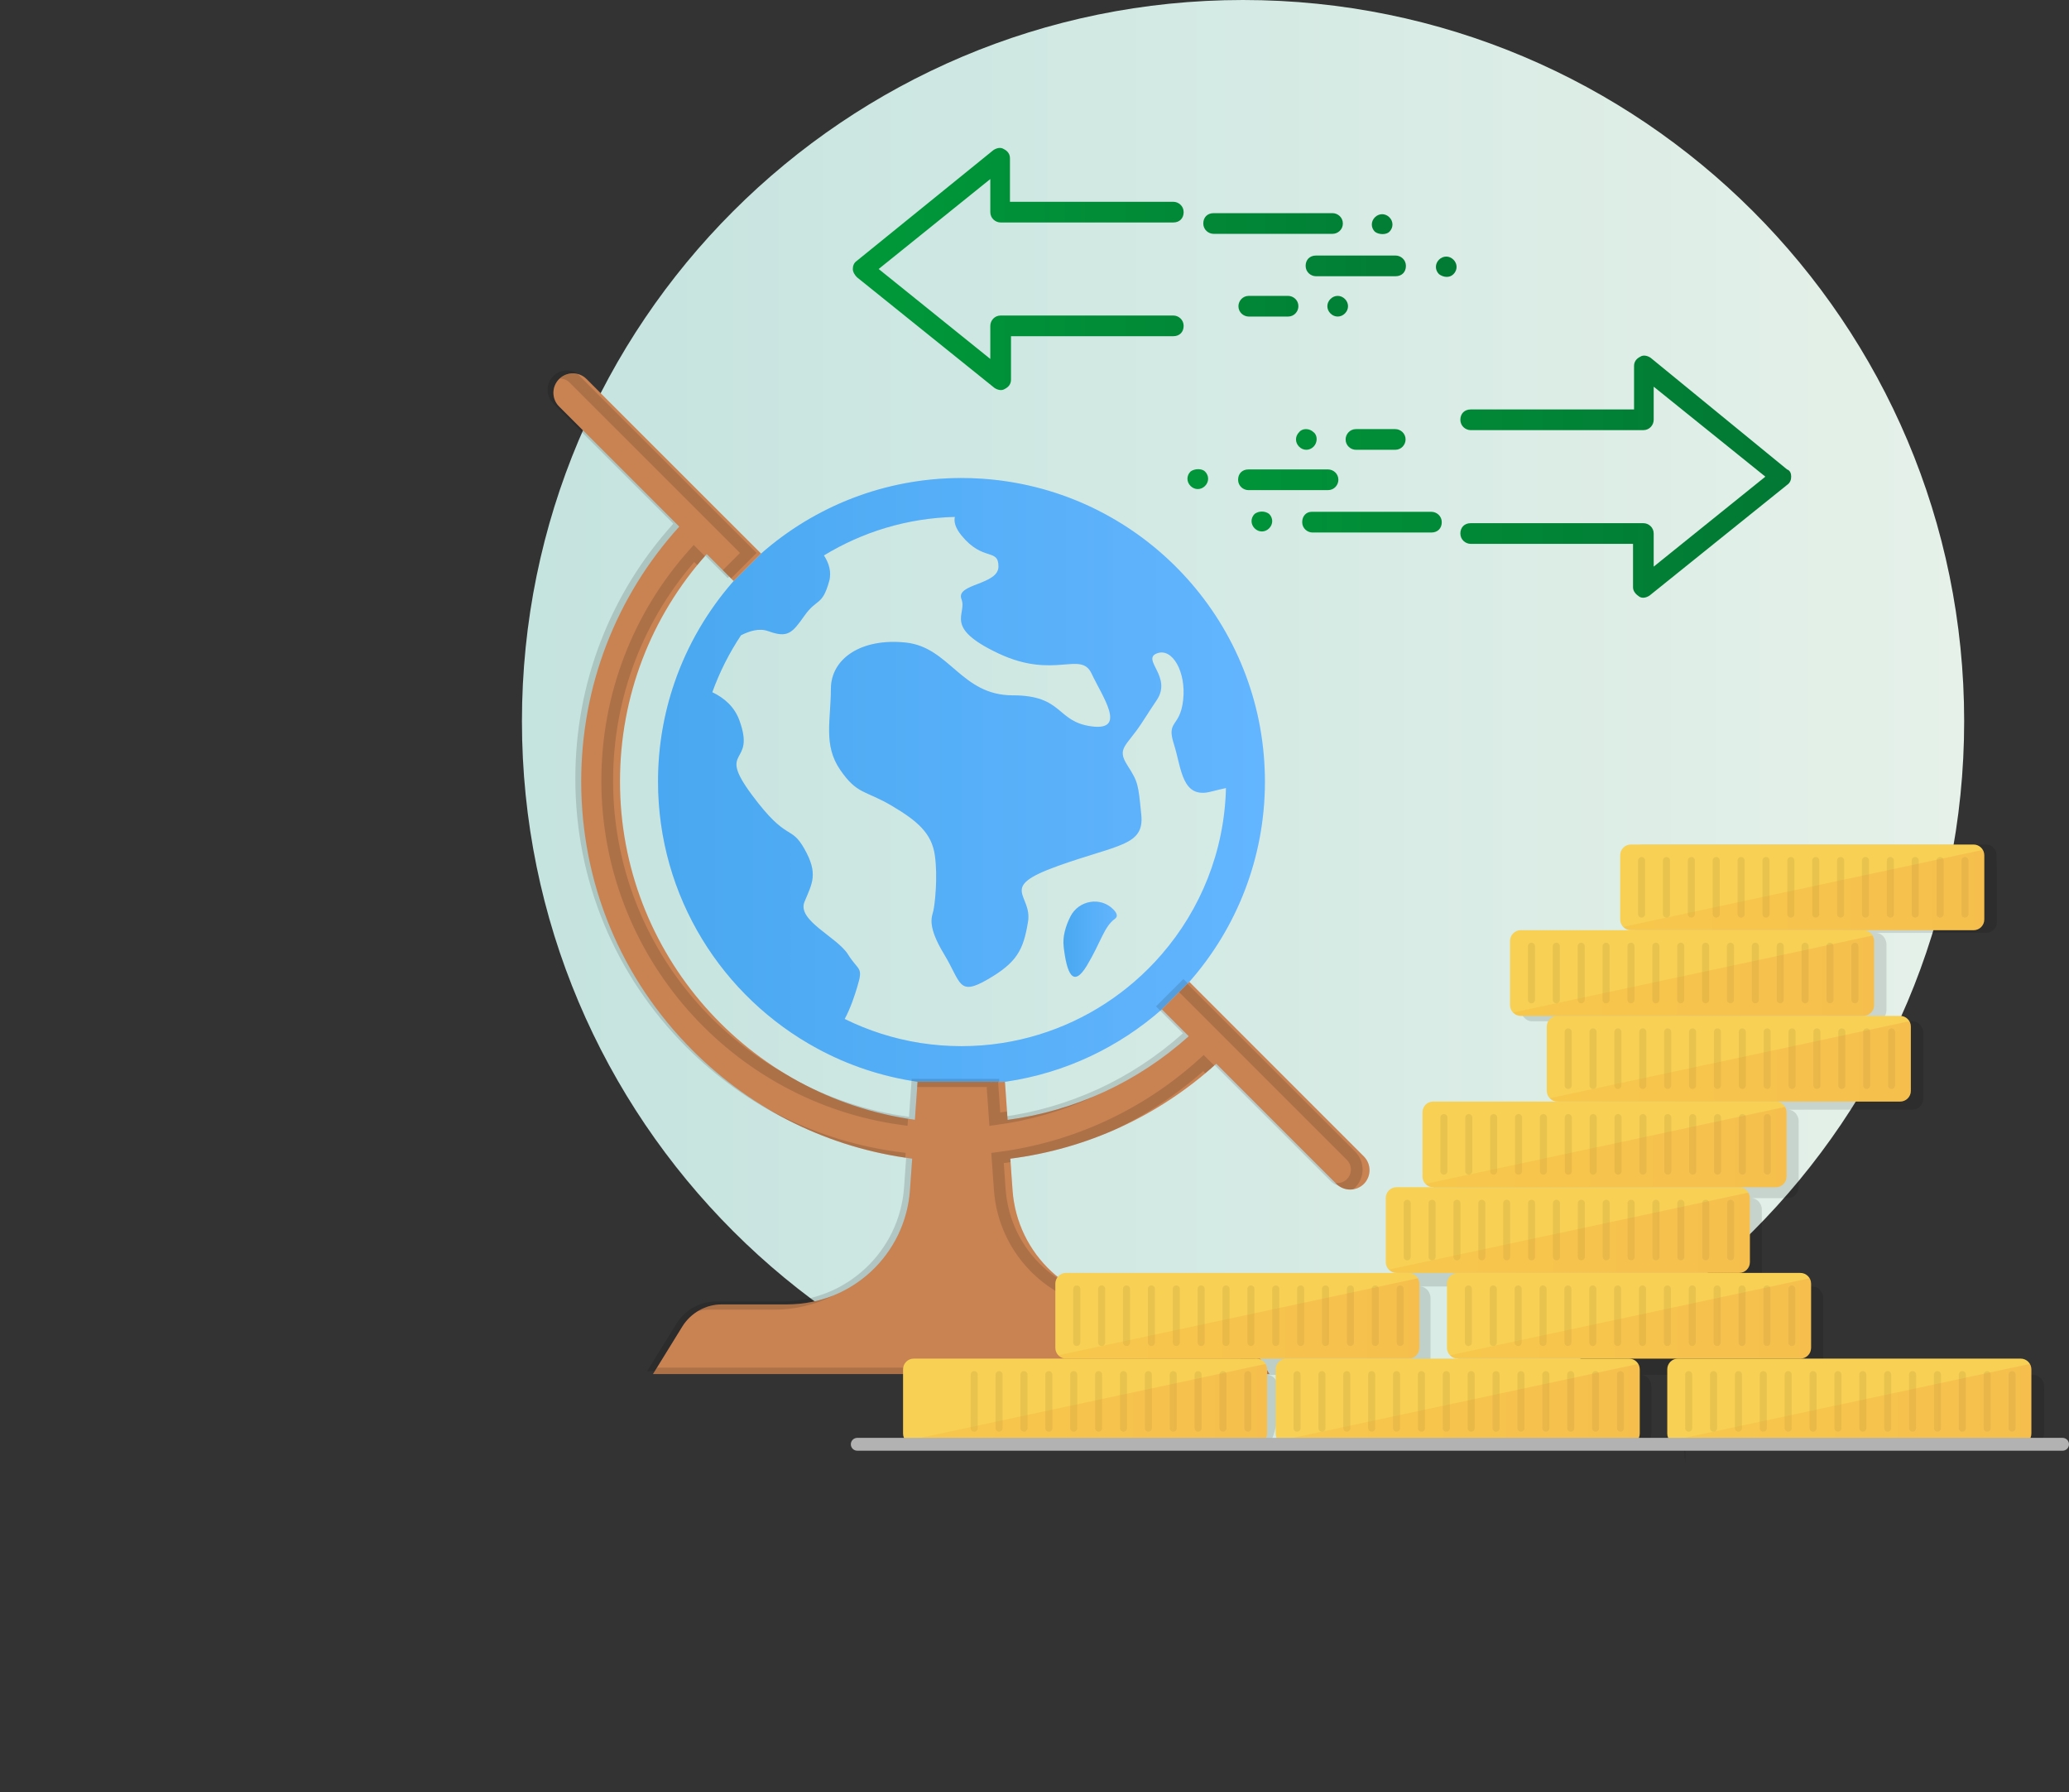 <?xml version="1.0" encoding="UTF-8"?>
<svg id="Layer_2" data-name="Layer 2" xmlns="http://www.w3.org/2000/svg" xmlns:xlink="http://www.w3.org/1999/xlink" viewBox="0 0 243.88 211.217">
  <rect x="0" y="0" width="243.88" height="211.217" fill="#333333" stroke="none"/>
  <defs>
    <style>
      .cls-1 {
        clip-path: url(#clippath-73);
      }

      .cls-2 {
        opacity: .14;
      }

      .cls-3 {
        clip-path: url(#clippath-72);
      }

      .cls-4 {
        clip-path: url(#clippath-62);
      }

      .cls-5 {
        fill: url(#linear-gradient-2);
      }

      .cls-6 {
        clip-path: url(#clippath-45);
      }

      .cls-7 {
        clip-path: url(#clippath-63);
      }

      .cls-8 {
        clip-path: url(#clippath-20);
      }

      .cls-9 {
        clip-path: url(#clippath-135);
      }

      .cls-10 {
        fill: url(#Dégradé_sans_nom_55-5);
      }

      .cls-11 {
        clip-path: url(#clippath-11);
      }

      .cls-12 {
        clip-path: url(#clippath-123);
      }

      .cls-13 {
        clip-path: url(#clippath-16);
      }

      .cls-14 {
        fill: #fff;
      }

      .cls-15 {
        clip-path: url(#clippath-157);
      }

      .cls-16 {
        clip-path: url(#clippath-59);
      }

      .cls-17 {
        clip-path: url(#clippath-78);
      }

      .cls-18 {
        stroke-width: 1.385px;
      }

      .cls-18, .cls-19, .cls-20 {
        stroke-miterlimit: 10;
      }

      .cls-18, .cls-19, .cls-20, .cls-21 {
        fill: none;
      }

      .cls-18, .cls-20 {
        stroke: #000;
      }

      .cls-18, .cls-22 {
        opacity: .14;
      }

      .cls-23 {
        clip-path: url(#clippath-93);
      }

      .cls-24 {
        clip-path: url(#clippath-158);
      }

      .cls-25 {
        clip-path: url(#clippath-89);
      }

      .cls-26 {
        clip-path: url(#clippath-33);
      }

      .cls-27 {
        clip-path: url(#clippath-64);
      }

      .cls-28 {
        clip-path: url(#clippath-47);
      }

      .cls-29 {
        clip-path: url(#clippath-94);
      }

      .cls-30 {
        clip-path: url(#clippath-77);
      }

      .cls-31 {
        clip-path: url(#clippath-162);
      }

      .cls-32 {
        clip-path: url(#clippath-121);
      }

      .cls-33 {
        opacity: .12;
      }

      .cls-34 {
        clip-path: url(#clippath-160);
      }

      .cls-35 {
        clip-path: url(#clippath-116);
      }

      .cls-36 {
        clip-path: url(#clippath-161);
      }

      .cls-37 {
        clip-path: url(#clippath-151);
      }

      .cls-38 {
        clip-path: url(#clippath-136);
      }

      .cls-39 {
        clip-path: url(#clippath-132);
      }

      .cls-40 {
        clip-path: url(#clippath-41);
      }

      .cls-41 {
        clip-path: url(#clippath-32);
      }

      .cls-42 {
        clip-path: url(#clippath-108);
      }

      .cls-43 {
        clip-path: url(#clippath-163);
      }

      .cls-44 {
        clip-path: url(#clippath-112);
      }

      .cls-45 {
        clip-path: url(#clippath-87);
      }

      .cls-19 {
        stroke: #b2b2b2;
        stroke-width: 1.512px;
      }

      .cls-19, .cls-20 {
        stroke-linecap: round;
      }

      .cls-46 {
        fill: url(#Dégradé_sans_nom_55-14);
      }

      .cls-47 {
        fill: url(#New_Gradient_Swatch_copy_2);
      }

      .cls-48 {
        clip-path: url(#clippath-142);
      }

      .cls-49 {
        fill: url(#New_Gradient_Swatch_copy_2-2);
      }

      .cls-50 {
        clip-path: url(#clippath-83);
      }

      .cls-51 {
        clip-path: url(#clippath-128);
      }

      .cls-52 {
        fill: url(#Dégradé_sans_nom_55-13);
      }

      .cls-53 {
        clip-path: url(#clippath-119);
      }

      .cls-54 {
        clip-path: url(#clippath-114);
      }

      .cls-55 {
        fill: url(#linear-gradient-6);
      }

      .cls-56 {
        clip-path: url(#clippath-105);
      }

      .cls-57 {
        clip-path: url(#clippath-2);
      }

      .cls-58 {
        clip-path: url(#clippath-13);
      }

      .cls-59 {
        clip-path: url(#clippath-88);
      }

      .cls-60 {
        clip-path: url(#clippath-115);
      }

      .cls-61 {
        clip-path: url(#clippath-124);
      }

      .cls-62 {
        clip-path: url(#clippath-37);
      }

      .cls-63 {
        clip-path: url(#clippath-46);
      }

      .cls-64 {
        clip-path: url(#clippath-25);
      }

      .cls-65 {
        clip-path: url(#clippath-98);
      }

      .cls-66 {
        clip-path: url(#clippath-107);
      }

      .cls-67 {
        clip-path: url(#clippath-15);
      }

      .cls-68 {
        clip-path: url(#clippath-6);
      }

      .cls-69 {
        clip-path: url(#clippath-153);
      }

      .cls-70 {
        fill: #f7d054;
      }

      .cls-71 {
        clip-path: url(#clippath-104);
      }

      .cls-72 {
        clip-path: url(#clippath-76);
      }

      .cls-73 {
        clip-path: url(#clippath-40);
      }

      .cls-74 {
        clip-path: url(#clippath-117);
      }

      .cls-75 {
        clip-path: url(#clippath-26);
      }

      .cls-76 {
        clip-path: url(#clippath-81);
      }

      .cls-77 {
        clip-path: url(#clippath-111);
      }

      .cls-78 {
        fill: url(#linear-gradient-11);
      }

      .cls-79 {
        clip-path: url(#clippath-75);
      }

      .cls-80 {
        fill: url(#Dégradé_sans_nom_55-12);
      }

      .cls-81 {
        clip-path: url(#clippath-7);
      }

      .cls-82 {
        clip-path: url(#clippath-21);
      }

      .cls-83 {
        clip-path: url(#clippath-130);
      }

      .cls-84 {
        clip-path: url(#clippath-34);
      }

      .cls-85 {
        clip-path: url(#clippath-57);
      }

      .cls-86 {
        clip-path: url(#clippath-102);
      }

      .cls-87 {
        fill: #c98353;
      }

      .cls-88 {
        clip-path: url(#clippath-1);
      }

      .cls-89 {
        clip-path: url(#clippath-4);
      }

      .cls-90 {
        clip-path: url(#clippath-138);
      }

      .cls-91 {
        clip-path: url(#clippath-38);
      }

      .cls-92 {
        fill: url(#linear-gradient-10);
      }

      .cls-93 {
        clip-path: url(#clippath-36);
      }

      .cls-94 {
        clip-path: url(#clippath-127);
      }

      .cls-95 {
        clip-path: url(#clippath-27);
      }

      .cls-96 {
        clip-path: url(#clippath-125);
      }

      .cls-97 {
        clip-path: url(#clippath-109);
      }

      .cls-98 {
        fill: url(#Gradient_colo);
      }

      .cls-99 {
        clip-path: url(#clippath-149);
      }

      .cls-100 {
        clip-path: url(#clippath-141);
      }

      .cls-101 {
        clip-path: url(#clippath-101);
      }

      .cls-102 {
        clip-path: url(#clippath-60);
      }

      .cls-103 {
        clip-path: url(#clippath-44);
      }

      .cls-104 {
        clip-path: url(#clippath-154);
      }

      .cls-105 {
        clip-path: url(#clippath-122);
      }

      .cls-106 {
        clip-path: url(#clippath-139);
      }

      .cls-107 {
        clip-path: url(#clippath-12);
      }

      .cls-108 {
        clip-path: url(#clippath-134);
      }

      .cls-109 {
        clip-path: url(#clippath-113);
      }

      .cls-110 {
        clip-path: url(#clippath-95);
      }

      .cls-20 {
        stroke-width: .832px;
      }

      .cls-111 {
        clip-path: url(#clippath-80);
      }

      .cls-112 {
        fill: url(#Dégradé_sans_nom_55-10);
      }

      .cls-113 {
        clip-path: url(#clippath-120);
      }

      .cls-114 {
        fill: url(#Dégradé_sans_nom_55-7);
      }

      .cls-115 {
        opacity: .06;
      }

      .cls-116 {
        clip-path: url(#clippath-147);
      }

      .cls-117 {
        clip-path: url(#clippath-24);
      }

      .cls-118 {
        clip-path: url(#clippath-99);
      }

      .cls-119 {
        clip-path: url(#clippath-30);
      }

      .cls-120 {
        fill: url(#Dégradé_sans_nom_55-3);
      }

      .cls-121 {
        clip-path: url(#clippath-79);
      }

      .cls-122 {
        clip-path: url(#clippath-22);
      }

      .cls-123 {
        clip-path: url(#clippath-96);
      }

      .cls-124 {
        clip-path: url(#clippath-150);
      }

      .cls-125 {
        clip-path: url(#clippath-103);
      }

      .cls-126 {
        fill: url(#linear-gradient-5);
      }

      .cls-127 {
        clip-path: url(#clippath-126);
      }

      .cls-128 {
        clip-path: url(#clippath-137);
      }

      .cls-129 {
        clip-path: url(#clippath-9);
      }

      .cls-130 {
        clip-path: url(#clippath-82);
      }

      .cls-131 {
        opacity: .1;
      }

      .cls-132 {
        clip-path: url(#clippath-52);
      }

      .cls-133 {
        clip-path: url(#clippath-144);
      }

      .cls-134 {
        clip-path: url(#clippath);
      }

      .cls-135 {
        clip-path: url(#clippath-50);
      }

      .cls-136 {
        clip-path: url(#clippath-152);
      }

      .cls-137 {
        clip-path: url(#clippath-156);
      }

      .cls-138 {
        clip-path: url(#clippath-48);
      }

      .cls-139 {
        clip-path: url(#clippath-61);
      }

      .cls-140 {
        opacity: .12;
      }

      .cls-141 {
        clip-path: url(#clippath-159);
      }

      .cls-142 {
        clip-path: url(#clippath-39);
      }

      .cls-143 {
        clip-path: url(#clippath-19);
      }

      .cls-144 {
        clip-path: url(#clippath-31);
      }

      .cls-145 {
        clip-path: url(#clippath-86);
      }

      .cls-146 {
        clip-path: url(#clippath-54);
      }

      .cls-147 {
        clip-path: url(#clippath-3);
      }

      .cls-148 {
        fill: url(#linear-gradient-7);
      }

      .cls-149 {
        clip-path: url(#clippath-131);
      }

      .cls-150 {
        clip-path: url(#clippath-91);
      }

      .cls-151 {
        clip-path: url(#clippath-129);
      }

      .cls-152 {
        clip-path: url(#clippath-155);
      }

      .cls-153 {
        fill: url(#Dégradé_sans_nom_55-6);
      }

      .cls-154 {
        clip-path: url(#clippath-43);
      }

      .cls-155 {
        fill: url(#Dégradé_sans_nom_55-11);
      }

      .cls-156 {
        clip-path: url(#clippath-70);
      }

      .cls-157 {
        fill: url(#Dégradé_sans_nom_55);
      }

      .cls-158 {
        clip-path: url(#clippath-8);
      }

      .cls-159 {
        fill: url(#linear-gradient-9);
      }

      .cls-160 {
        fill: url(#Dégradé_sans_nom_55-4);
      }

      .cls-161 {
        clip-path: url(#clippath-133);
      }

      .cls-162 {
        clip-path: url(#clippath-55);
      }

      .cls-163 {
        clip-path: url(#clippath-69);
      }

      .cls-164 {
        clip-path: url(#clippath-140);
      }

      .cls-165 {
        clip-path: url(#clippath-29);
      }

      .cls-166 {
        fill: url(#Dégradé_sans_nom_55-9);
      }

      .cls-167 {
        clip-path: url(#clippath-18);
      }

      .cls-168 {
        clip-path: url(#clippath-90);
      }

      .cls-169 {
        clip-path: url(#clippath-14);
      }

      .cls-170 {
        fill: url(#linear-gradient-3);
      }

      .cls-171 {
        clip-path: url(#clippath-17);
      }

      .cls-172 {
        clip-path: url(#clippath-97);
      }

      .cls-173 {
        clip-path: url(#clippath-5);
      }

      .cls-174 {
        clip-path: url(#clippath-58);
      }

      .cls-175 {
        fill: url(#linear-gradient);
      }

      .cls-176 {
        clip-path: url(#clippath-84);
      }

      .cls-177 {
        clip-path: url(#clippath-148);
      }

      .cls-178 {
        clip-path: url(#clippath-42);
      }

      .cls-179 {
        clip-path: url(#clippath-65);
      }

      .cls-180 {
        clip-path: url(#clippath-10);
      }

      .cls-181 {
        fill: url(#Dégradé_sans_nom_55-8);
      }

      .cls-182 {
        clip-path: url(#clippath-118);
      }

      .cls-183 {
        clip-path: url(#clippath-23);
      }

      .cls-184 {
        clip-path: url(#clippath-100);
      }

      .cls-185 {
        clip-path: url(#clippath-92);
      }

      .cls-186 {
        clip-path: url(#clippath-74);
      }

      .cls-187 {
        clip-path: url(#clippath-56);
      }

      .cls-188 {
        clip-path: url(#clippath-53);
      }

      .cls-189 {
        clip-path: url(#clippath-49);
      }

      .cls-190 {
        fill: url(#linear-gradient-4);
      }

      .cls-191 {
        clip-path: url(#clippath-110);
      }

      .cls-192 {
        clip-path: url(#clippath-146);
      }

      .cls-193 {
        clip-path: url(#clippath-67);
      }

      .cls-194 {
        fill: url(#Dégradé_sans_nom_55-2);
      }

      .cls-195 {
        clip-path: url(#clippath-51);
      }

      .cls-196 {
        clip-path: url(#clippath-145);
      }

      .cls-197 {
        clip-path: url(#clippath-28);
      }

      .cls-198 {
        fill: url(#linear-gradient-8);
      }

      .cls-199 {
        clip-path: url(#clippath-71);
      }

      .cls-200 {
        clip-path: url(#clippath-85);
      }

      .cls-201 {
        clip-path: url(#clippath-106);
      }

      .cls-202 {
        clip-path: url(#clippath-68);
      }

      .cls-203 {
        clip-path: url(#clippath-143);
      }

      .cls-204 {
        clip-path: url(#clippath-35);
      }

      .cls-205 {
        clip-path: url(#clippath-66);
      }
    </style>
    <clipPath id="clippath">
      <path class="cls-21" d="m61.523,84.999c0,46.944,38.056,85,84.999,85s85.001-38.056,85.001-85S193.467,0,146.522,0,61.523,38.056,61.523,84.999"/>
    </clipPath>
    <linearGradient id="linear-gradient" x1="-478.709" y1="-4206.725" x2="-477.709" y2="-4206.725" gradientTransform="translate(81442.086 -715058.243) scale(170 -170)" gradientUnits="userSpaceOnUse">
      <stop offset="0" stop-color="#c5e3df"/>
      <stop offset="1" stop-color="#e5f1e9"/>
    </linearGradient>
    <linearGradient id="New_Gradient_Swatch_copy_2" data-name="New Gradient Swatch copy 2" x1="125.35" y1="110.692" x2="131.642" y2="110.692" gradientUnits="userSpaceOnUse">
      <stop offset="0" stop-color="#359fef"/>
      <stop offset="1" stop-color="#52adff"/>
    </linearGradient>
    <linearGradient id="New_Gradient_Swatch_copy_2-2" data-name="New Gradient Swatch copy 2" x1="77.562" y1="91.916" x2="149.1" y2="91.916" xlink:href="#New_Gradient_Swatch_copy_2"/>
    <clipPath id="clippath-1">
      <path class="cls-21" d="m140.188,115.723l-3.235,3.235,3.172,3.172c-6.025,5.393-13.411,8.793-21.355,9.858l-.313-4.482c.057-.011.114-.023.171-.029l-.171.018h-10.302l-.313,4.481c-19.608-2.688-34.761-19.539-34.761-39.875,0-9.983,3.616-19.414,10.222-26.794l3.172,3.172,3.235-3.234-20.575-20.57c-.889-.894-2.335-.894-3.229,0-.894.894-.894,2.341,0,3.235l14.158,14.157c-7.466,8.246-11.555,18.827-11.555,30.034,0,11.976,4.664,23.229,13.132,31.698,7.079,7.078,16.111,11.497,25.883,12.756h0l-.262,3.701c-.53,7.597-6.845,13.48-14.459,13.48h-7.705c-1.902,0-3.667.991-4.67,2.608l-3.457,5.604h72.671l-3.457-5.604c-1.002-1.617-2.768-2.608-4.669-2.608h-7.711c-7.609,0-13.924-5.883-14.453-13.48l-.262-3.696h0c9.043-1.156,17.46-5.011,24.277-11.19l14.163,14.163c.444.444,1.03.666,1.617.666.581,0,1.168-.222,1.617-.666.889-.894.889-2.341,0-3.235l-20.575-20.575h0Z"/>
    </clipPath>
    <linearGradient id="Gradient_colo" data-name="Gradient colo" x1="1291.195" y1="-6198.251" x2="1292.33" y2="-6198.251" gradientTransform="translate(-612733.046 127824.106) rotate(-90) scale(98.872 -98.872)" gradientUnits="userSpaceOnUse">
      <stop offset="0" stop-color="#9e005d"/>
      <stop offset="1" stop-color="#e6f4eb"/>
    </linearGradient>
    <clipPath id="clippath-2">
      <path class="cls-21" d="m140.188,115.723l-3.235,3.235,3.172,3.172c-6.025,5.393-13.411,8.793-21.355,9.858l-.313-4.482c.057-.011.114-.023.171-.029l-.171.018h-10.302l-.313,4.481c-19.608-2.688-34.761-19.539-34.761-39.875,0-9.983,3.616-19.414,10.222-26.794l3.172,3.172,3.235-3.234-20.575-20.57c-.889-.894-2.335-.894-3.229,0-.894.894-.894,2.341,0,3.235l14.158,14.157c-7.466,8.246-11.555,18.827-11.555,30.034,0,11.976,4.664,23.229,13.132,31.698,7.079,7.078,16.111,11.497,25.883,12.756h0l-.262,3.701c-.53,7.597-6.845,13.48-14.459,13.48h-7.705c-1.902,0-3.667.991-4.67,2.608l-3.457,5.604h72.671l-3.457-5.604c-1.002-1.617-2.768-2.608-4.669-2.608h-7.711c-7.609,0-13.924-5.883-14.453-13.48l-.262-3.696h0c9.043-1.156,17.46-5.011,24.277-11.19l14.163,14.163c.444.444,1.03.666,1.617.666.581,0,1.168-.222,1.617-.666.889-.894.889-2.341,0-3.235l-20.575-20.575h0Z"/>
    </clipPath>
    <clipPath id="clippath-3">
      <rect class="cls-21" x="108.338" y="161.373" width="1.263" height="7.575"/>
    </clipPath>
    <clipPath id="clippath-4">
      <rect class="cls-21" x="111.271" y="161.373" width="1.263" height="7.575"/>
    </clipPath>
    <clipPath id="clippath-5">
      <rect class="cls-21" x="107.567" y="99.53" width="133.376" height="72.818"/>
    </clipPath>
    <clipPath id="clippath-6">
      <rect class="cls-21" x="126.29" y="151.279" width="1.263" height="7.574"/>
    </clipPath>
    <clipPath id="clippath-7">
      <rect class="cls-21" x="129.222" y="151.279" width="1.263" height="7.574"/>
    </clipPath>
    <clipPath id="clippath-8">
      <rect class="cls-21" x="132.155" y="151.279" width="1.261" height="7.574"/>
    </clipPath>
    <clipPath id="clippath-9">
      <rect class="cls-21" x="135.088" y="151.279" width="1.261" height="7.574"/>
    </clipPath>
    <clipPath id="clippath-10">
      <rect class="cls-21" x="138.019" y="151.279" width="1.263" height="7.574"/>
    </clipPath>
    <clipPath id="clippath-11">
      <rect class="cls-21" x="140.952" y="151.279" width="1.261" height="7.574"/>
    </clipPath>
    <clipPath id="clippath-12">
      <rect class="cls-21" x="143.885" y="151.279" width="1.261" height="7.574"/>
    </clipPath>
    <clipPath id="clippath-13">
      <rect class="cls-21" x="146.816" y="151.279" width="1.263" height="7.574"/>
    </clipPath>
    <clipPath id="clippath-14">
      <rect class="cls-21" x="149.749" y="151.279" width="1.261" height="7.574"/>
    </clipPath>
    <clipPath id="clippath-15">
      <rect class="cls-21" x="152.682" y="151.279" width="1.262" height="7.574"/>
    </clipPath>
    <clipPath id="clippath-16">
      <rect class="cls-21" x="155.613" y="151.279" width="1.263" height="7.574"/>
    </clipPath>
    <clipPath id="clippath-17">
      <rect class="cls-21" x="158.546" y="151.279" width="1.263" height="7.574"/>
    </clipPath>
    <clipPath id="clippath-18">
      <rect class="cls-21" x="161.479" y="151.279" width="1.261" height="7.574"/>
    </clipPath>
    <clipPath id="clippath-19">
      <rect class="cls-21" x="164.41" y="151.279" width="1.263" height="7.574"/>
    </clipPath>
    <clipPath id="clippath-20">
      <rect class="cls-21" x="124.749" y="150.656" width="42.565" height="9.457"/>
    </clipPath>
    <clipPath id="clippath-21">
      <path class="cls-21" d="m124.749,159.726c.231.24.551.394.911.394h40.391c.698,0,1.263-.566,1.263-1.262v-7.574c0-.234-.081-.44-.191-.628l-42.373,9.07Z"/>
    </clipPath>
    <linearGradient id="linear-gradient-2" x1="-492.26" y1="-4465.841" x2="-490.743" y2="-4465.841" gradientTransform="translate(13927.486 -125064.547) scale(28.04 -28.04)" gradientUnits="userSpaceOnUse">
      <stop offset="0" stop-color="#f7931e"/>
      <stop offset=".384" stop-color="#f5801f"/>
      <stop offset="1" stop-color="#f15a24"/>
    </linearGradient>
    <clipPath id="clippath-22">
      <rect class="cls-21" x="172.452" y="151.279" width="1.263" height="7.574"/>
    </clipPath>
    <clipPath id="clippath-23">
      <rect class="cls-21" x="175.385" y="151.279" width="1.263" height="7.574"/>
    </clipPath>
    <clipPath id="clippath-24">
      <rect class="cls-21" x="178.318" y="151.279" width="1.262" height="7.574"/>
    </clipPath>
    <clipPath id="clippath-25">
      <rect class="cls-21" x="181.249" y="151.279" width="1.263" height="7.574"/>
    </clipPath>
    <clipPath id="clippath-26">
      <rect class="cls-21" x="184.182" y="151.279" width="1.263" height="7.574"/>
    </clipPath>
    <clipPath id="clippath-27">
      <rect class="cls-21" x="187.114" y="151.279" width="1.261" height="7.574"/>
    </clipPath>
    <clipPath id="clippath-28">
      <rect class="cls-21" x="190.047" y="151.279" width="1.261" height="7.574"/>
    </clipPath>
    <clipPath id="clippath-29">
      <rect class="cls-21" x="192.974" y="151.279" width="1.26" height="7.574"/>
    </clipPath>
    <clipPath id="clippath-30">
      <rect class="cls-21" x="195.904" y="151.279" width="1.275" height="7.574"/>
    </clipPath>
    <clipPath id="clippath-31">
      <rect class="cls-21" x="198.849" y="151.279" width="1.26" height="7.574"/>
    </clipPath>
    <clipPath id="clippath-32">
      <rect class="cls-21" x="201.778" y="151.279" width="1.26" height="7.574"/>
    </clipPath>
    <clipPath id="clippath-33">
      <rect class="cls-21" x="204.708" y="151.279" width="1.26" height="7.574"/>
    </clipPath>
    <clipPath id="clippath-34">
      <rect class="cls-21" x="207.638" y="151.279" width="1.26" height="7.574"/>
    </clipPath>
    <clipPath id="clippath-35">
      <rect class="cls-21" x="210.568" y="151.279" width="1.26" height="7.574"/>
    </clipPath>
    <clipPath id="clippath-36">
      <rect class="cls-21" x="170.911" y="150.656" width="42.571" height="9.457"/>
    </clipPath>
    <clipPath id="clippath-37">
      <path class="cls-21" d="m170.911,159.726c.231.24.551.394.909.394h40.392c.697,0,1.263-.566,1.263-1.262v-7.574c0-.234-.08-.44-.193-.628l-42.372,9.07Z"/>
    </clipPath>
    <linearGradient id="linear-gradient-3" x1="-491.699" x2="-490.181" gradientTransform="translate(13957.896 -125064.547) scale(28.04 -28.04)" xlink:href="#linear-gradient-2"/>
    <clipPath id="clippath-38">
      <rect class="cls-21" x="165.24" y="141.184" width="1.261" height="7.574"/>
    </clipPath>
    <clipPath id="clippath-39">
      <rect class="cls-21" x="168.173" y="141.184" width="1.261" height="7.574"/>
    </clipPath>
    <clipPath id="clippath-40">
      <rect class="cls-21" x="171.104" y="141.184" width="1.263" height="7.574"/>
    </clipPath>
    <clipPath id="clippath-41">
      <rect class="cls-21" x="174.037" y="141.184" width="1.261" height="7.574"/>
    </clipPath>
    <clipPath id="clippath-42">
      <rect class="cls-21" x="176.97" y="141.184" width="1.262" height="7.574"/>
    </clipPath>
    <clipPath id="clippath-43">
      <rect class="cls-21" x="179.901" y="141.184" width="1.263" height="7.574"/>
    </clipPath>
    <clipPath id="clippath-44">
      <rect class="cls-21" x="182.834" y="141.184" width="1.261" height="7.574"/>
    </clipPath>
    <clipPath id="clippath-45">
      <rect class="cls-21" x="185.767" y="141.184" width="1.261" height="7.574"/>
    </clipPath>
    <clipPath id="clippath-46">
      <rect class="cls-21" x="188.698" y="141.184" width="1.263" height="7.574"/>
    </clipPath>
    <clipPath id="clippath-47">
      <rect class="cls-21" x="191.631" y="141.184" width="1.268" height="7.574"/>
    </clipPath>
    <clipPath id="clippath-48">
      <rect class="cls-21" x="194.568" y="141.184" width="1.26" height="7.574"/>
    </clipPath>
    <clipPath id="clippath-49">
      <rect class="cls-21" x="197.498" y="141.184" width="1.26" height="7.574"/>
    </clipPath>
    <clipPath id="clippath-50">
      <rect class="cls-21" x="200.427" y="141.184" width="1.26" height="7.574"/>
    </clipPath>
    <clipPath id="clippath-51">
      <rect class="cls-21" x="203.357" y="141.184" width="1.26" height="7.574"/>
    </clipPath>
    <clipPath id="clippath-52">
      <rect class="cls-21" x="163.699" y="140.562" width="42.557" height="9.457"/>
    </clipPath>
    <clipPath id="clippath-53">
      <path class="cls-21" d="m163.699,149.627c.229.241.549.394.909.394h40.392c.697,0,1.261-.565,1.261-1.262v-7.573c0-.234-.08-.44-.191-.628l-42.372,9.069Z"/>
    </clipPath>
    <linearGradient id="linear-gradient-4" x1="-491.786" y1="-4465.718" x2="-490.269" y2="-4465.718" gradientTransform="translate(13953.144 -125071.199) scale(28.04 -28.04)" xlink:href="#linear-gradient-2"/>
    <clipPath id="clippath-54">
      <rect class="cls-21" x="169.568" y="131.089" width="1.261" height="7.575"/>
    </clipPath>
    <clipPath id="clippath-55">
      <rect class="cls-21" x="172.499" y="131.089" width="1.263" height="7.575"/>
    </clipPath>
    <clipPath id="clippath-56">
      <rect class="cls-21" x="175.432" y="131.089" width="1.263" height="7.575"/>
    </clipPath>
    <clipPath id="clippath-57">
      <rect class="cls-21" x="178.365" y="131.089" width="1.261" height="7.575"/>
    </clipPath>
    <clipPath id="clippath-58">
      <rect class="cls-21" x="181.298" y="131.089" width="1.261" height="7.575"/>
    </clipPath>
    <clipPath id="clippath-59">
      <rect class="cls-21" x="184.229" y="131.089" width="1.263" height="7.575"/>
    </clipPath>
    <clipPath id="clippath-60">
      <rect class="cls-21" x="187.162" y="131.089" width="1.261" height="7.575"/>
    </clipPath>
    <clipPath id="clippath-61">
      <rect class="cls-21" x="190.094" y="131.089" width="1.262" height="7.575"/>
    </clipPath>
    <clipPath id="clippath-62">
      <rect class="cls-21" x="193.019" y="131.089" width="1.275" height="7.575"/>
    </clipPath>
    <clipPath id="clippath-63">
      <rect class="cls-21" x="195.964" y="131.089" width="1.26" height="7.575"/>
    </clipPath>
    <clipPath id="clippath-64">
      <rect class="cls-21" x="198.894" y="131.089" width="1.26" height="7.575"/>
    </clipPath>
    <clipPath id="clippath-65">
      <rect class="cls-21" x="201.824" y="131.089" width="1.26" height="7.575"/>
    </clipPath>
    <clipPath id="clippath-66">
      <rect class="cls-21" x="204.754" y="131.089" width="1.26" height="7.575"/>
    </clipPath>
    <clipPath id="clippath-67">
      <rect class="cls-21" x="207.683" y="131.089" width="1.26" height="7.575"/>
    </clipPath>
    <clipPath id="clippath-68">
      <rect class="cls-21" x="168.027" y="130.467" width="42.571" height="9.457"/>
    </clipPath>
    <clipPath id="clippath-69">
      <path class="cls-21" d="m168.026,139.529c.231.242.551.397.911.397h40.392c.697,0,1.261-.566,1.261-1.263v-7.574c0-.235-.08-.441-.191-.628l-42.373,9.068Z"/>
    </clipPath>
    <linearGradient id="linear-gradient-5" x1="-491.734" y1="-4465.595" x2="-490.216" y2="-4465.595" gradientTransform="translate(13955.995 -125077.851) scale(28.04 -28.04)" xlink:href="#linear-gradient-2"/>
    <clipPath id="clippath-70">
      <rect class="cls-21" x="184.214" y="120.98" width="1.261" height="7.574"/>
    </clipPath>
    <clipPath id="clippath-71">
      <rect class="cls-21" x="187.146" y="120.98" width="1.261" height="7.574"/>
    </clipPath>
    <clipPath id="clippath-72">
      <rect class="cls-21" x="190.078" y="120.98" width="1.263" height="7.574"/>
    </clipPath>
    <clipPath id="clippath-73">
      <rect class="cls-21" x="193.004" y="120.98" width="1.275" height="7.574"/>
    </clipPath>
    <clipPath id="clippath-74">
      <rect class="cls-21" x="195.949" y="120.98" width="1.26" height="7.574"/>
    </clipPath>
    <clipPath id="clippath-75">
      <rect class="cls-21" x="198.879" y="120.98" width="1.26" height="7.574"/>
    </clipPath>
    <clipPath id="clippath-76">
      <rect class="cls-21" x="201.809" y="120.98" width="1.26" height="7.574"/>
    </clipPath>
    <clipPath id="clippath-77">
      <rect class="cls-21" x="204.738" y="120.98" width="1.26" height="7.574"/>
    </clipPath>
    <clipPath id="clippath-78">
      <rect class="cls-21" x="207.668" y="120.98" width="1.26" height="7.574"/>
    </clipPath>
    <clipPath id="clippath-79">
      <rect class="cls-21" x="210.598" y="120.98" width="1.275" height="7.574"/>
    </clipPath>
    <clipPath id="clippath-80">
      <rect class="cls-21" x="213.543" y="120.98" width="1.26" height="7.574"/>
    </clipPath>
    <clipPath id="clippath-81">
      <rect class="cls-21" x="216.473" y="120.98" width="1.26" height="7.574"/>
    </clipPath>
    <clipPath id="clippath-82">
      <rect class="cls-21" x="219.402" y="120.98" width="1.26" height="7.574"/>
    </clipPath>
    <clipPath id="clippath-83">
      <rect class="cls-21" x="222.332" y="120.98" width="1.26" height="7.574"/>
    </clipPath>
    <clipPath id="clippath-84">
      <rect class="cls-21" x="182.673" y="120.357" width="42.559" height="9.473"/>
    </clipPath>
    <clipPath id="clippath-85">
      <path class="cls-21" d="m182.673,129.432c.229.242.549.395.909.395h40.392c.697,0,1.261-.565,1.261-1.262v-7.575c0-.234-.08-.44-.191-.628l-42.372,9.07Z"/>
    </clipPath>
    <linearGradient id="linear-gradient-6" x1="-491.555" y1="-4465.472" x2="-490.038" y2="-4465.472" gradientTransform="translate(13965.643 -125084.503) scale(28.04 -28.04)" xlink:href="#linear-gradient-2"/>
    <clipPath id="clippath-86">
      <rect class="cls-21" x="179.886" y="110.885" width="1.261" height="7.574"/>
    </clipPath>
    <clipPath id="clippath-87">
      <rect class="cls-21" x="182.819" y="110.885" width="1.261" height="7.574"/>
    </clipPath>
    <clipPath id="clippath-88">
      <rect class="cls-21" x="185.75" y="110.885" width="1.263" height="7.574"/>
    </clipPath>
    <clipPath id="clippath-89">
      <rect class="cls-21" x="188.683" y="110.885" width="1.261" height="7.574"/>
    </clipPath>
    <clipPath id="clippath-90">
      <rect class="cls-21" x="191.615" y="110.885" width="1.268" height="7.574"/>
    </clipPath>
    <clipPath id="clippath-91">
      <rect class="cls-21" x="194.553" y="110.885" width="1.26" height="7.574"/>
    </clipPath>
    <clipPath id="clippath-92">
      <rect class="cls-21" x="197.482" y="110.885" width="1.26" height="7.574"/>
    </clipPath>
    <clipPath id="clippath-93">
      <rect class="cls-21" x="200.412" y="110.885" width="1.26" height="7.574"/>
    </clipPath>
    <clipPath id="clippath-94">
      <rect class="cls-21" x="203.342" y="110.885" width="1.26" height="7.574"/>
    </clipPath>
    <clipPath id="clippath-95">
      <rect class="cls-21" x="206.272" y="110.885" width="1.26" height="7.574"/>
    </clipPath>
    <clipPath id="clippath-96">
      <rect class="cls-21" x="209.201" y="110.885" width="1.275" height="7.574"/>
    </clipPath>
    <clipPath id="clippath-97">
      <rect class="cls-21" x="212.146" y="110.885" width="1.26" height="7.574"/>
    </clipPath>
    <clipPath id="clippath-98">
      <rect class="cls-21" x="215.076" y="110.885" width="1.26" height="7.574"/>
    </clipPath>
    <clipPath id="clippath-99">
      <rect class="cls-21" x="218.006" y="110.885" width="1.26" height="7.574"/>
    </clipPath>
    <clipPath id="clippath-100">
      <rect class="cls-21" x="178.345" y="110.262" width="42.56" height="9.472"/>
    </clipPath>
    <clipPath id="clippath-101">
      <path class="cls-21" d="m178.345,119.334c.229.239.551.394.909.394h40.392c.697,0,1.261-.565,1.261-1.263v-7.572c0-.236-.08-.442-.191-.63l-42.372,9.07Z"/>
    </clipPath>
    <linearGradient id="linear-gradient-7" x1="-491.608" y1="-4465.349" x2="-490.09" y2="-4465.349" gradientTransform="translate(13962.792 -125091.155) scale(28.04 -28.04)" xlink:href="#linear-gradient-2"/>
    <clipPath id="clippath-102">
      <rect class="cls-21" x="192.868" y="100.79" width="1.26" height="7.575"/>
    </clipPath>
    <clipPath id="clippath-103">
      <rect class="cls-21" x="195.798" y="100.79" width="1.26" height="7.575"/>
    </clipPath>
    <clipPath id="clippath-104">
      <rect class="cls-21" x="198.727" y="100.79" width="1.275" height="7.575"/>
    </clipPath>
    <clipPath id="clippath-105">
      <rect class="cls-21" x="201.672" y="100.79" width="1.26" height="7.575"/>
    </clipPath>
    <clipPath id="clippath-106">
      <rect class="cls-21" x="204.602" y="100.79" width="1.26" height="7.575"/>
    </clipPath>
    <clipPath id="clippath-107">
      <rect class="cls-21" x="207.532" y="100.79" width="1.26" height="7.575"/>
    </clipPath>
    <clipPath id="clippath-108">
      <rect class="cls-21" x="210.461" y="100.79" width="1.26" height="7.575"/>
    </clipPath>
    <clipPath id="clippath-109">
      <rect class="cls-21" x="213.391" y="100.79" width="1.26" height="7.575"/>
    </clipPath>
    <clipPath id="clippath-110">
      <rect class="cls-21" x="216.321" y="100.79" width="1.275" height="7.575"/>
    </clipPath>
    <clipPath id="clippath-111">
      <rect class="cls-21" x="219.266" y="100.79" width="1.26" height="7.575"/>
    </clipPath>
    <clipPath id="clippath-112">
      <rect class="cls-21" x="222.196" y="100.79" width="1.26" height="7.575"/>
    </clipPath>
    <clipPath id="clippath-113">
      <rect class="cls-21" x="225.125" y="100.79" width="1.26" height="7.575"/>
    </clipPath>
    <clipPath id="clippath-114">
      <rect class="cls-21" x="228.055" y="100.79" width="1.26" height="7.575"/>
    </clipPath>
    <clipPath id="clippath-115">
      <rect class="cls-21" x="230.985" y="100.79" width="1.26" height="7.575"/>
    </clipPath>
    <clipPath id="clippath-116">
      <rect class="cls-21" x="191.328" y="100.168" width="42.571" height="9.457"/>
    </clipPath>
    <clipPath id="clippath-117">
      <path class="cls-21" d="m191.328,109.236c.229.24.549.395.909.395h40.392c.697,0,1.261-.566,1.261-1.263v-7.573c0-.234-.08-.44-.191-.628l-42.372,9.069Z"/>
    </clipPath>
    <linearGradient id="linear-gradient-8" x1="-491.45" y1="-4465.226" x2="-489.932" y2="-4465.226" gradientTransform="translate(13971.345 -125097.808) scale(28.04 -28.04)" xlink:href="#linear-gradient-2"/>
    <clipPath id="clippath-118">
      <rect class="cls-21" x="114.204" y="161.373" width="1.261" height="7.575"/>
    </clipPath>
    <clipPath id="clippath-119">
      <rect class="cls-21" x="117.135" y="161.373" width="1.263" height="7.575"/>
    </clipPath>
    <clipPath id="clippath-120">
      <rect class="cls-21" x="120.067" y="161.373" width="1.263" height="7.575"/>
    </clipPath>
    <clipPath id="clippath-121">
      <rect class="cls-21" x="123" y="161.373" width="1.261" height="7.575"/>
    </clipPath>
    <clipPath id="clippath-122">
      <rect class="cls-21" x="125.933" y="161.373" width="1.261" height="7.575"/>
    </clipPath>
    <clipPath id="clippath-123">
      <rect class="cls-21" x="128.864" y="161.373" width="1.263" height="7.575"/>
    </clipPath>
    <clipPath id="clippath-124">
      <rect class="cls-21" x="131.797" y="161.373" width="1.261" height="7.575"/>
    </clipPath>
    <clipPath id="clippath-125">
      <rect class="cls-21" x="134.73" y="161.373" width="1.261" height="7.575"/>
    </clipPath>
    <clipPath id="clippath-126">
      <rect class="cls-21" x="137.661" y="161.373" width="1.263" height="7.575"/>
    </clipPath>
    <clipPath id="clippath-127">
      <rect class="cls-21" x="140.594" y="161.373" width="1.261" height="7.575"/>
    </clipPath>
    <clipPath id="clippath-128">
      <rect class="cls-21" x="143.527" y="161.373" width="1.261" height="7.575"/>
    </clipPath>
    <clipPath id="clippath-129">
      <rect class="cls-21" x="146.458" y="161.373" width="1.263" height="7.575"/>
    </clipPath>
    <clipPath id="clippath-130">
      <rect class="cls-21" x="106.797" y="160.751" width="42.565" height="9.473"/>
    </clipPath>
    <clipPath id="clippath-131">
      <path class="cls-21" d="m106.799,169.824c.229.242.549.395.909.395h40.392c.697,0,1.262-.565,1.262-1.262v-7.575c0-.234-.081-.44-.191-.628l-42.372,9.07Z"/>
    </clipPath>
    <linearGradient id="linear-gradient-9" x1="-492.479" y1="-4465.964" x2="-490.961" y2="-4465.964" gradientTransform="translate(13915.66 -125057.895) scale(28.04 -28.04)" xlink:href="#linear-gradient-2"/>
    <clipPath id="clippath-132">
      <rect class="cls-21" x="152.257" y="161.373" width="1.263" height="7.575"/>
    </clipPath>
    <clipPath id="clippath-133">
      <rect class="cls-21" x="155.19" y="161.373" width="1.261" height="7.575"/>
    </clipPath>
    <clipPath id="clippath-134">
      <rect class="cls-21" x="158.121" y="161.373" width="1.263" height="7.575"/>
    </clipPath>
    <clipPath id="clippath-135">
      <rect class="cls-21" x="161.054" y="161.373" width="1.263" height="7.575"/>
    </clipPath>
    <clipPath id="clippath-136">
      <rect class="cls-21" x="163.986" y="161.373" width="1.261" height="7.575"/>
    </clipPath>
    <clipPath id="clippath-137">
      <rect class="cls-21" x="166.918" y="161.373" width="1.263" height="7.575"/>
    </clipPath>
    <clipPath id="clippath-138">
      <rect class="cls-21" x="169.85" y="161.373" width="1.263" height="7.575"/>
    </clipPath>
    <clipPath id="clippath-139">
      <rect class="cls-21" x="172.783" y="161.373" width="1.261" height="7.575"/>
    </clipPath>
    <clipPath id="clippath-140">
      <rect class="cls-21" x="175.716" y="161.373" width="1.261" height="7.575"/>
    </clipPath>
    <clipPath id="clippath-141">
      <rect class="cls-21" x="178.647" y="161.373" width="1.263" height="7.575"/>
    </clipPath>
    <clipPath id="clippath-142">
      <rect class="cls-21" x="181.58" y="161.373" width="1.261" height="7.575"/>
    </clipPath>
    <clipPath id="clippath-143">
      <rect class="cls-21" x="184.513" y="161.373" width="1.261" height="7.575"/>
    </clipPath>
    <clipPath id="clippath-144">
      <rect class="cls-21" x="187.444" y="161.373" width="1.263" height="7.575"/>
    </clipPath>
    <clipPath id="clippath-145">
      <rect class="cls-21" x="190.377" y="161.373" width="1.261" height="7.575"/>
    </clipPath>
    <clipPath id="clippath-146">
      <rect class="cls-21" x="150.716" y="160.751" width="42.562" height="9.473"/>
    </clipPath>
    <clipPath id="clippath-147">
      <path class="cls-21" d="m150.716,169.824c.231.242.549.395.909.395h40.392c.697,0,1.263-.565,1.263-1.262v-7.575c0-.234-.08-.44-.193-.628l-42.372,9.07Z"/>
    </clipPath>
    <linearGradient id="linear-gradient-10" x1="-491.945" y1="-4465.964" x2="-490.426" y2="-4465.964" gradientTransform="translate(13944.592 -125057.895) scale(28.04 -28.04)" xlink:href="#linear-gradient-2"/>
    <clipPath id="clippath-148">
      <rect class="cls-21" x="198.424" y="161.373" width="1.26" height="7.575"/>
    </clipPath>
    <clipPath id="clippath-149">
      <rect class="cls-21" x="201.353" y="161.373" width="1.26" height="7.575"/>
    </clipPath>
    <clipPath id="clippath-150">
      <rect class="cls-21" x="204.283" y="161.373" width="1.26" height="7.575"/>
    </clipPath>
    <clipPath id="clippath-151">
      <rect class="cls-21" x="207.213" y="161.373" width="1.26" height="7.575"/>
    </clipPath>
    <clipPath id="clippath-152">
      <rect class="cls-21" x="210.143" y="161.373" width="1.275" height="7.575"/>
    </clipPath>
    <clipPath id="clippath-153">
      <rect class="cls-21" x="213.088" y="161.373" width="1.26" height="7.575"/>
    </clipPath>
    <clipPath id="clippath-154">
      <rect class="cls-21" x="216.017" y="161.373" width="1.26" height="7.575"/>
    </clipPath>
    <clipPath id="clippath-155">
      <rect class="cls-21" x="218.947" y="161.373" width="1.26" height="7.575"/>
    </clipPath>
    <clipPath id="clippath-156">
      <rect class="cls-21" x="221.877" y="161.373" width="1.26" height="7.575"/>
    </clipPath>
    <clipPath id="clippath-157">
      <rect class="cls-21" x="224.806" y="161.373" width="1.26" height="7.575"/>
    </clipPath>
    <clipPath id="clippath-158">
      <rect class="cls-21" x="227.736" y="161.373" width="1.275" height="7.575"/>
    </clipPath>
    <clipPath id="clippath-159">
      <rect class="cls-21" x="230.681" y="161.373" width="1.26" height="7.575"/>
    </clipPath>
    <clipPath id="clippath-160">
      <rect class="cls-21" x="233.611" y="161.373" width="1.26" height="7.575"/>
    </clipPath>
    <clipPath id="clippath-161">
      <rect class="cls-21" x="236.541" y="161.373" width="1.26" height="7.575"/>
    </clipPath>
    <clipPath id="clippath-162">
      <rect class="cls-21" x="196.875" y="160.751" width="42.565" height="9.473"/>
    </clipPath>
    <clipPath id="clippath-163">
      <path class="cls-21" d="m196.878,169.824c.229.242.551.395.909.395h40.392c.697,0,1.261-.565,1.261-1.262v-7.575c0-.234-.08-.44-.191-.628l-42.372,9.07Z"/>
    </clipPath>
    <linearGradient id="linear-gradient-11" x1="-491.383" y1="-4465.964" x2="-489.865" y2="-4465.964" gradientTransform="translate(13975.001 -125057.895) scale(28.04 -28.04)" xlink:href="#linear-gradient-2"/>
    <linearGradient id="Dégradé_sans_nom_55" data-name="Dégradé sans nom 55" x1="170.378" y1="31.703" x2="243.976" y2="31.703" gradientTransform="translate(349.163) rotate(-180) scale(1 -1)" gradientUnits="userSpaceOnUse">
      <stop offset="0" stop-color="#027834"/>
      <stop offset=".997" stop-color="#009739"/>
    </linearGradient>
    <linearGradient id="Dégradé_sans_nom_55-2" data-name="Dégradé sans nom 55" x1="170.378" y1="26.417" x2="243.976" y2="26.417" xlink:href="#Dégradé_sans_nom_55"/>
    <linearGradient id="Dégradé_sans_nom_55-3" data-name="Dégradé sans nom 55" x1="170.378" y1="26.341" x2="243.976" y2="26.341" xlink:href="#Dégradé_sans_nom_55"/>
    <linearGradient id="Dégradé_sans_nom_55-4" data-name="Dégradé sans nom 55" x1="170.378" y1="31.337" x2="243.976" y2="31.337" xlink:href="#Dégradé_sans_nom_55"/>
    <linearGradient id="Dégradé_sans_nom_55-5" data-name="Dégradé sans nom 55" x1="170.378" y1="36.09" x2="243.976" y2="36.09" xlink:href="#Dégradé_sans_nom_55"/>
    <linearGradient id="Dégradé_sans_nom_55-6" data-name="Dégradé sans nom 55" x1="170.378" y1="31.437" x2="243.976" y2="31.437" xlink:href="#Dégradé_sans_nom_55"/>
    <linearGradient id="Dégradé_sans_nom_55-7" data-name="Dégradé sans nom 55" x1="170.378" y1="36.09" x2="243.976" y2="36.09" xlink:href="#Dégradé_sans_nom_55"/>
    <linearGradient id="Dégradé_sans_nom_55-8" data-name="Dégradé sans nom 55" x1="137.759" y1="56.179" x2="211.357" y2="56.179" xlink:href="#Dégradé_sans_nom_55"/>
    <linearGradient id="Dégradé_sans_nom_55-9" data-name="Dégradé sans nom 55" x1="137.759" y1="61.465" x2="211.357" y2="61.465" xlink:href="#Dégradé_sans_nom_55"/>
    <linearGradient id="Dégradé_sans_nom_55-10" data-name="Dégradé sans nom 55" x1="137.759" y1="61.541" x2="211.357" y2="61.541" xlink:href="#Dégradé_sans_nom_55"/>
    <linearGradient id="Dégradé_sans_nom_55-11" data-name="Dégradé sans nom 55" x1="137.759" y1="56.544" x2="211.357" y2="56.544" xlink:href="#Dégradé_sans_nom_55"/>
    <linearGradient id="Dégradé_sans_nom_55-12" data-name="Dégradé sans nom 55" x1="137.759" y1="51.792" x2="211.357" y2="51.792" xlink:href="#Dégradé_sans_nom_55"/>
    <linearGradient id="Dégradé_sans_nom_55-13" data-name="Dégradé sans nom 55" x1="137.759" y1="56.468" x2="211.357" y2="56.468" xlink:href="#Dégradé_sans_nom_55"/>
    <linearGradient id="Dégradé_sans_nom_55-14" data-name="Dégradé sans nom 55" x1="137.759" y1="51.792" x2="211.357" y2="51.792" xlink:href="#Dégradé_sans_nom_55"/>
  </defs>
  <g id="acheter_une_voiture_verte" data-name="acheter une voiture verte">
    <g>
      <g>
        <g class="cls-134">
          <rect class="cls-175" x="61.523" y="0" width="170" height="169.999"/>
        </g>
        <g>
          <g>
            <path class="cls-47" d="m128.126,113.781c1.646-2.745,2.01-4.573,3.291-5.49.382-.274.239-.66-.148-1.071-1.498-1.589-4.14-1.133-5.108.826-.53,1.065-.928,2.318-.78,3.542.364,3.109,1.099,4.937,2.745,2.193h0Z"/>
            <path class="cls-49" d="m90.558,74.384c2.289.838,2.807.245,4.271-1.827,1.464-2.073,2.073-1.099,2.899-4.027.324-1.133-.04-2.192-.609-3.069,4.522-2.756,9.795-4.402,15.433-4.539-.126.564.045,1.282.78,2.182,2.534,3.115,4.362,1.463,4.362,3.662,0,2.193-5.068,2.01-4.362,3.844.706,1.828-2.221,3.291,4.362,6.401,6.589,3.109,9.698-.364,10.979,2.381,1.281,2.74,4.209,6.766,0,6.218-4.209-.552-3.291-3.662-9.328-3.662-6.042,0-7.409-5.672-12.58-6.219-5.171-.546-8.827,1.828-8.827,5.49,0,3.656-.917,6.583,1.099,9.511,2.01,2.927,2.927,2.38,6.036,4.208,3.109,1.828,4.756,3.292,5.12,5.855.37,2.562,0,5.854-.183,6.589-.182.729-.729,1.771,1.282,5.091,2.01,3.326,1.646,4.971,5.125,2.955,3.474-2.01,4.203-3.474,4.755-6.765.546-3.298-3.662-4.027,3.474-6.589,7.135-2.563,10.245-2.375,9.88-6.037-.364-3.662-.364-3.844-1.645-5.854-1.281-2.01-.126-2.198,1.674-4.938,1.799-2.745-.029,0,1.799-2.745,1.834-2.745-1.828-4.761,0-5.49,1.834-.734,3.48,2.193,3.109,5.49-.364,3.292-2.01,2.341-1.093,5.194.912,2.853.912,6.514,4.391,5.598.826-.216,1.367-.33,1.748-.416-.176,7.478-3.001,14.311-7.574,19.596-.996,1.156-2.078,2.238-3.235,3.234-4.322,3.736-9.676,6.304-15.569,7.221-1.566.244-3.167.37-4.801.37-1.651,0-3.269-.131-4.852-.376-3.155-.496-6.145-1.464-8.912-2.83.735-1.372,1.184-2.807,1.48-3.787.735-2.415.182-1.788-1.099-3.832-1.281-2.039-6.036-3.992-5.12-6.19.911-2.193,1.646-3.292,0-6.219-1.646-2.928-2.016-.735-6.218-6.407-4.209-5.672.547-3.291-1.464-8.781-.587-1.589-1.777-2.62-3.183-3.292.86-2.386,1.999-4.636,3.383-6.714.968-.484,2.125-.877,3.212-.484h0Zm-11.059,6.088c-1.252,3.644-1.936,7.557-1.936,11.628,0,13.605,7.591,25.428,18.77,31.476,3.611,1.959,7.597,3.309,11.823,3.918h10.302l.171-.018c6.964-1.03,13.28-4.077,18.325-8.519l3.235-3.235c5.547-6.298,8.912-14.567,8.912-23.622,0-1.048-.051-2.09-.137-3.115-1.515-17.534-15.678-31.452-33.326-32.574-.763-.051-1.532-.074-2.306-.074-9.055,0-17.324,3.366-23.622,8.907l-3.235,3.234c-3.052,3.469-5.444,7.534-6.976,11.994h0Z"/>
          </g>
          <g>
            <path class="cls-22" d="m139.495,115.377l-3.235,3.235,3.172,3.172c-6.025,5.393-13.411,8.793-21.355,9.858l-.313-4.482c.057-.011.114-.023.171-.029l-.171.018h-10.302l-.313,4.481c-19.608-2.688-34.761-19.539-34.761-39.875,0-9.983,3.616-19.414,10.222-26.794l3.172,3.172,3.235-3.234-20.575-20.57c-.889-.894-2.335-.894-3.229,0-.894.894-.894,2.341,0,3.235l14.158,14.157c-7.466,8.246-11.555,18.827-11.555,30.034,0,11.976,4.664,23.229,13.132,31.698,7.079,7.078,16.111,11.497,25.883,12.756h0l-.262,3.701c-.53,7.597-6.845,13.48-14.459,13.48h-7.705c-1.902,0-3.667.991-4.67,2.608l-3.457,5.604h72.671l-3.457-5.604c-1.002-1.617-2.768-2.608-4.669-2.608h-7.711c-7.609,0-13.924-5.883-14.453-13.48l-.262-3.696h0c9.043-1.156,17.46-5.011,24.277-11.19l14.163,14.163c.444.444,1.03.666,1.617.666.581,0,1.168-.222,1.617-.666.889-.894.889-2.341,0-3.235l-20.575-20.575h0Z"/>
            <g class="cls-140">
              <g class="cls-88">
                <rect class="cls-98" x="28.162" y="35.803" width="149.044" height="144.624" transform="translate(-45.546 124.26) rotate(-52.692)"/>
              </g>
            </g>
            <path class="cls-87" d="m140.188,115.723l-3.235,3.235,3.172,3.172c-6.025,5.393-13.411,8.793-21.355,9.858l-.313-4.482c.057-.011-2.075.021-2.018.015l2.018-.027h-10.302l-.313,4.481c-19.608-2.688-34.761-19.539-34.761-39.875,0-9.983,3.616-19.414,10.222-26.794l3.172,3.172,3.235-3.234-20.575-20.57c-.889-.894-2.335-.894-3.229,0-.894.894-.894,2.341,0,3.235l14.158,14.157c-7.466,8.246-11.555,18.827-11.555,30.034,0,11.976,4.664,23.229,13.132,31.698,7.079,7.078,16.111,11.497,25.883,12.756h0l-.262,3.701c-.53,7.597-6.845,13.48-14.459,13.48h-7.705c-1.902,0-3.667.991-4.67,2.608l-3.457,5.604h72.671l-3.457-5.604c-1.002-1.617-2.768-2.608-4.669-2.608h-7.711c-7.609,0-13.924-5.883-14.453-13.48l-.262-3.696h0c9.043-1.156,17.46-5.011,24.277-11.19l14.163,14.163c.444.444,1.03.666,1.617.666.581,0,1.168-.222,1.617-.666.889-.894.889-2.341,0-3.235l-20.575-20.575h0Z"/>
            <g class="cls-57">
              <path class="cls-18" d="m138.682,115.648l-3.235,3.235,3.172,3.172c-6.025,5.393-13.411,8.793-21.355,9.858l-.313-4.482c.057-.011.114-.023.171-.029l-.171.018h-10.302l-.313,4.481c-19.608-2.688-34.761-19.539-34.761-39.875,0-9.983,3.616-19.414,10.222-26.794l3.172,3.172,3.235-3.234-20.575-20.57c-.889-.894-2.335-.894-3.229,0-.894.894-.894,2.341,0,3.235l14.158,14.157c-7.466,8.246-11.555,18.827-11.555,30.034,0,11.976,4.664,23.229,13.132,31.698,7.079,7.078,16.111,11.497,25.883,12.756h0l-.262,3.701c-.53,7.597-6.845,13.48-14.459,13.48h-7.705c-1.902,0-3.667.991-4.67,2.608l-3.457,5.604h72.671l-3.457-5.604c-1.002-1.617-2.768-2.608-4.669-2.608h-7.711c-7.609,0-13.924-5.883-14.453-13.48l-.262-3.696h0c9.043-1.156,17.46-5.011,24.277-11.19l14.163,14.163c.444.444,1.03.666,1.617.666.581,0,1.168-.222,1.617-.666.889-.894.889-2.341,0-3.235l-20.575-20.575h0Z"/>
            </g>
          </g>
          <g class="cls-131">
            <path class="cls-14" d="m128.126,113.781c1.646-2.745,2.01-4.573,3.291-5.49.382-.274.239-.66-.148-1.071-1.498-1.589-4.14-1.133-5.108.826-.53,1.065-.928,2.318-.78,3.542.364,3.109,1.099,4.937,2.745,2.193h0Z"/>
            <path class="cls-14" d="m90.558,74.384c2.289.838,2.807.245,4.271-1.827,1.464-2.073,2.073-1.099,2.899-4.027.324-1.133-.04-2.192-.609-3.069,4.522-2.756,9.795-4.402,15.433-4.539-.126.564.045,1.282.78,2.182,2.534,3.115,4.362,1.463,4.362,3.662,0,2.193-5.068,2.01-4.362,3.844.706,1.828-2.221,3.291,4.362,6.401,6.589,3.109,9.698-.364,10.979,2.381,1.281,2.74,4.209,6.766,0,6.218-4.209-.552-3.291-3.662-9.328-3.662-6.042,0-7.409-5.672-12.58-6.219-5.171-.546-8.827,1.828-8.827,5.49,0,3.656-.917,6.583,1.099,9.511,2.01,2.927,2.927,2.38,6.036,4.208,3.109,1.828,4.756,3.292,5.12,5.855.37,2.562,0,5.854-.183,6.589-.182.729-.729,1.771,1.282,5.091,2.01,3.326,1.646,4.971,5.125,2.955,3.474-2.01,4.203-3.474,4.755-6.765.546-3.298-3.662-4.027,3.474-6.589,7.135-2.563,10.245-2.375,9.88-6.037-.364-3.662-.364-3.844-1.645-5.854-1.281-2.01-.126-2.198,1.674-4.938,1.799-2.745-.029,0,1.799-2.745,1.834-2.745-1.828-4.761,0-5.49,1.834-.734,3.48,2.193,3.109,5.49-.364,3.292-2.01,2.341-1.093,5.194.912,2.853.912,6.514,4.391,5.598.826-.216,1.367-.33,1.748-.416-.176,7.478-3.001,14.311-7.574,19.596-.996,1.156-2.078,2.238-3.235,3.234-4.322,3.736-9.676,6.304-15.569,7.221-1.566.244-3.167.37-4.801.37-1.651,0-3.269-.131-4.852-.376-3.155-.496-6.145-1.464-8.912-2.83.735-1.372,1.184-2.807,1.48-3.787.735-2.415.182-1.788-1.099-3.832-1.281-2.039-6.036-3.992-5.12-6.19.911-2.193,1.646-3.292,0-6.219-1.646-2.928-2.016-.735-6.218-6.407-4.209-5.672.547-3.291-1.464-8.781-.587-1.589-1.777-2.62-3.183-3.292.86-2.386,1.999-4.636,3.383-6.714.968-.484,2.125-.877,3.212-.484h0Zm-11.059,6.088c-1.252,3.644-1.936,7.557-1.936,11.628,0,13.605,7.591,25.428,18.77,31.476,3.611,1.959,7.597,3.309,11.823,3.918h10.302l.171-.018c6.964-1.03,13.28-4.077,18.325-8.519l3.235-3.235c5.547-6.298,8.912-14.567,8.912-23.622,0-1.048-.051-2.09-.137-3.115-1.515-17.534-15.678-31.452-33.326-32.574-.763-.051-1.532-.074-2.306-.074-9.055,0-17.324,3.366-23.622,8.907l-3.235,3.234c-3.052,3.469-5.444,7.534-6.976,11.994h0Z"/>
          </g>
        </g>
        <g>
          <g class="cls-115">
            <g class="cls-147">
              <line class="cls-20" x1="108.97" y1="162.009" x2="108.97" y2="168.321"/>
            </g>
          </g>
          <g class="cls-115">
            <g class="cls-89">
              <line class="cls-20" x1="111.902" y1="162.009" x2="111.902" y2="168.321"/>
            </g>
          </g>
          <g class="cls-33">
            <g class="cls-173">
              <path d="m240.946,168.917v-5.569c0-.142-.032-.271-.077-.392-.029-.093-.067-.174-.115-.257v-.002c-.22-.383-.609-.653-1.073-.653h-26.041c.7,0,1.266-.583,1.266-1.302v-7.813c0-.141-.032-.27-.077-.393-.027-.093-.068-.173-.114-.257-.222-.384-.61-.653-1.075-.653h-7.233c.7,0,1.266-.584,1.266-1.302v-7.815c0-.14-.032-.269-.077-.392-.029-.093-.068-.174-.115-.257-.22-.384-.609-.654-1.073-.654h4.34c.7,0,1.266-.583,1.266-1.302v-7.815c0-.141-.032-.27-.076-.393-.03-.091-.068-.173-.117-.255v-.002c-.22-.383-.609-.653-1.073-.653h14.688c.7,0,1.266-.584,1.266-1.302v-7.815c0-.14-.032-.269-.077-.391-.029-.093-.068-.175-.115-.256v-.002c-.22-.383-.609-.654-1.073-.654h-4.34c.698,0,1.266-.583,1.266-1.302v-7.814c0-.141-.032-.268-.077-.391-.029-.093-.068-.174-.115-.257-.22-.384-.609-.654-1.073-.654h13.02c.7,0,1.266-.583,1.266-1.302v-5.569c0-.141-.032-2.514-.077-2.636-.029-.093-.067-.173-.115-.257-.22-.383-.609-.652-1.073-.652h-40.508c-.7,0-1.266.583-1.266,1.302v7.813c0,.349.137.662.354.895.114.123.249.223.402.293.003.002.003.003.006.003.155.07.325.11.504.11h-13.02c-.7,0-1.266.583-1.266,1.302v7.814c0,.349.137.661.354.895.114.123.251.225.404.294.002.002.003.002.003.003.155.07.325.11.505.11h4.34c-.7,0-1.266.584-1.266,1.302v7.815c0,.348.137.66.352.895h.002c.114.123.249.223.402.292.003.002.003.003.006.004.155.07.323.11.504.11h-14.688c-.7,0-1.266.583-1.266,1.302v7.815c0,.348.138.66.354.895.114.123.25.225.404.294.002,0,.003.002.004.002.155.071.325.111.504.111h-4.34c-.7,0-1.266.584-1.266,1.302v7.815c0,.348.137.66.354.894.114.123.249.225.402.294.002,0,.003.002.004.002.155.071.325.112.505.112h-39.061c-.7,0-1.266.583-1.266,1.302v7.813c0,.349.137.66.354.895.114.124.249.225.402.294.002,0,.003.003.005.003.155.07.325.11.505.11h-18.003c-.7,0-1.266.583-1.266,1.303v3.326c0,.348.137.66.354.894v2.245c.114.123.249-2.021.402-1.951.003.002.003,2.247.006,2.247.155.07.323-2.132.504-2.132l40.508,2.244c.7,0,1.266-2.828,1.266-3.546v-3.326c0-.142-.032-.269-.077-.392-.029-.093-.068-.174-.115-.257v-.002c-.22-.383-.609-.653-1.073-.653h3.537c-.7,0-1.266.583-1.266,1.303v3.326c0,.348.137.66.354.894v2.245c.114.123.249.223.404.294.002,0,.002-2.244.003-2.241.155.07.325.11.505.11l40.508,2.244c.698,0,1.266-.583,1.266-1.302v-5.569c0-.142-.032-.269-.077-.392-.029-.093-.068-.174-.115-.257v-.002c-.22-.383-.609-.653-1.073-.653h5.787c-.7,0-1.266.583-1.266,1.303v3.326c0,.348.137.66.354.894.114.124.25,4.713.404,4.783.002,0,.003-4.487.003-4.485.155.07.325.11.505.11l40.508,2.244c.698,0,1.266-.583,1.266-1.302m-73.602-6.872c.698,0,1.266-.583,1.266-1.302v-7.813c0-.141-.033-.27-.077-.393-.029-.093-.068-.173-.114-.257-.222-.384-.61-.653-1.075-.653h5.787c-.698,0-1.266.583-1.266,1.302v7.813c0,.349.138.66.354.895.115.124.25.225.405.294.002.002.002.003.003.003.155.07.325.11.504.11h-5.787Z"/>
            </g>
          </g>
          <path class="cls-70" d="m166.051,160.121h-40.391c-.698,0-1.263-.566-1.263-1.262v-7.574c0-.697.565-1.262,1.263-1.262h40.391c.697,0,1.263.565,1.263,1.262v7.574c0,.697-.566,1.262-1.263,1.262"/>
          <g class="cls-115">
            <g class="cls-68">
              <line class="cls-20" x1="126.922" y1="151.911" x2="126.922" y2="158.223"/>
            </g>
          </g>
          <g class="cls-115">
            <g class="cls-81">
              <line class="cls-20" x1="129.854" y1="151.911" x2="129.854" y2="158.223"/>
            </g>
          </g>
          <g class="cls-115">
            <g class="cls-158">
              <line class="cls-20" x1="132.786" y1="151.911" x2="132.786" y2="158.223"/>
            </g>
          </g>
          <g class="cls-115">
            <g class="cls-129">
              <line class="cls-20" x1="135.719" y1="151.911" x2="135.719" y2="158.223"/>
            </g>
          </g>
          <g class="cls-115">
            <g class="cls-180">
              <line class="cls-20" x1="138.651" y1="151.911" x2="138.651" y2="158.223"/>
            </g>
          </g>
          <g class="cls-115">
            <g class="cls-11">
              <line class="cls-20" x1="141.583" y1="151.911" x2="141.583" y2="158.223"/>
            </g>
          </g>
          <g class="cls-115">
            <g class="cls-107">
              <line class="cls-20" x1="144.515" y1="151.911" x2="144.515" y2="158.223"/>
            </g>
          </g>
          <g class="cls-115">
            <g class="cls-58">
              <line class="cls-20" x1="147.447" y1="151.911" x2="147.447" y2="158.223"/>
            </g>
          </g>
          <g class="cls-115">
            <g class="cls-169">
              <line class="cls-20" x1="150.38" y1="151.911" x2="150.38" y2="158.223"/>
            </g>
          </g>
          <g class="cls-115">
            <g class="cls-67">
              <line class="cls-20" x1="153.313" y1="151.911" x2="153.313" y2="158.223"/>
            </g>
          </g>
          <g class="cls-115">
            <g class="cls-13">
              <line class="cls-20" x1="156.245" y1="151.911" x2="156.245" y2="158.223"/>
            </g>
          </g>
          <g class="cls-115">
            <g class="cls-171">
              <line class="cls-20" x1="159.177" y1="151.911" x2="159.177" y2="158.223"/>
            </g>
          </g>
          <g class="cls-115">
            <g class="cls-167">
              <line class="cls-20" x1="162.109" y1="151.911" x2="162.109" y2="158.223"/>
            </g>
          </g>
          <g class="cls-115">
            <g class="cls-143">
              <line class="cls-20" x1="165.042" y1="151.911" x2="165.042" y2="158.223"/>
            </g>
          </g>
          <g class="cls-2">
            <g class="cls-8">
              <g class="cls-82">
                <rect class="cls-5" x="124.749" y="150.656" width="42.565" height="9.464"/>
              </g>
            </g>
          </g>
          <path class="cls-70" d="m212.214,160.121h-40.392c-.697,0-1.261-.566-1.261-1.262v-7.574c0-.697.565-1.262,1.261-1.262h40.392c.697,0,1.263.565,1.263,1.262v7.574c0,.697-.566,1.262-1.263,1.262"/>
          <g class="cls-115">
            <g class="cls-122">
              <line class="cls-20" x1="173.084" y1="151.911" x2="173.084" y2="158.223"/>
            </g>
          </g>
          <g class="cls-115">
            <g class="cls-183">
              <line class="cls-20" x1="176.016" y1="151.911" x2="176.016" y2="158.223"/>
            </g>
          </g>
          <g class="cls-115">
            <g class="cls-117">
              <line class="cls-20" x1="178.948" y1="151.911" x2="178.948" y2="158.223"/>
            </g>
          </g>
          <g class="cls-115">
            <g class="cls-64">
              <line class="cls-20" x1="181.881" y1="151.911" x2="181.881" y2="158.223"/>
            </g>
          </g>
          <g class="cls-115">
            <g class="cls-75">
              <line class="cls-20" x1="184.813" y1="151.911" x2="184.813" y2="158.223"/>
            </g>
          </g>
          <g class="cls-115">
            <g class="cls-95">
              <line class="cls-20" x1="187.746" y1="151.911" x2="187.746" y2="158.223"/>
            </g>
          </g>
          <g class="cls-115">
            <g class="cls-197">
              <line class="cls-20" x1="190.678" y1="151.911" x2="190.678" y2="158.223"/>
            </g>
          </g>
          <g class="cls-115">
            <g class="cls-165">
              <line class="cls-20" x1="193.61" y1="151.911" x2="193.61" y2="158.223"/>
            </g>
          </g>
          <g class="cls-115">
            <g class="cls-119">
              <line class="cls-20" x1="196.542" y1="151.911" x2="196.542" y2="158.223"/>
            </g>
          </g>
          <g class="cls-115">
            <g class="cls-144">
              <line class="cls-20" x1="199.475" y1="151.911" x2="199.475" y2="158.223"/>
            </g>
          </g>
          <g class="cls-115">
            <g class="cls-41">
              <line class="cls-20" x1="202.407" y1="151.911" x2="202.407" y2="158.223"/>
            </g>
          </g>
          <g class="cls-115">
            <g class="cls-26">
              <line class="cls-20" x1="205.339" y1="151.911" x2="205.339" y2="158.223"/>
            </g>
          </g>
          <g class="cls-115">
            <g class="cls-84">
              <line class="cls-20" x1="208.271" y1="151.911" x2="208.271" y2="158.223"/>
            </g>
          </g>
          <g class="cls-115">
            <g class="cls-204">
              <line class="cls-20" x1="211.204" y1="151.911" x2="211.204" y2="158.223"/>
            </g>
          </g>
          <g class="cls-2">
            <g class="cls-93">
              <g class="cls-62">
                <rect class="cls-170" x="170.911" y="150.656" width="42.565" height="9.464"/>
              </g>
            </g>
          </g>
          <path class="cls-70" d="m205.001,150.022h-40.392c-.697,0-1.261-.564-1.261-1.262v-7.572c0-.698.565-1.263,1.261-1.263h40.392c.697,0,1.263.565,1.263,1.263v7.572c0,.698-.566,1.262-1.263,1.262"/>
          <g class="cls-115">
            <g class="cls-91">
              <line class="cls-20" x1="165.871" y1="141.814" x2="165.871" y2="148.124"/>
            </g>
          </g>
          <g class="cls-115">
            <g class="cls-142">
              <line class="cls-20" x1="168.803" y1="141.814" x2="168.803" y2="148.124"/>
            </g>
          </g>
          <g class="cls-115">
            <g class="cls-73">
              <line class="cls-20" x1="171.736" y1="141.814" x2="171.736" y2="148.124"/>
            </g>
          </g>
          <g class="cls-115">
            <g class="cls-40">
              <line class="cls-20" x1="174.668" y1="141.814" x2="174.668" y2="148.124"/>
            </g>
          </g>
          <g class="cls-115">
            <g class="cls-178">
              <line class="cls-20" x1="177.6" y1="141.814" x2="177.6" y2="148.124"/>
            </g>
          </g>
          <g class="cls-115">
            <g class="cls-154">
              <line class="cls-20" x1="180.533" y1="141.814" x2="180.533" y2="148.124"/>
            </g>
          </g>
          <g class="cls-115">
            <g class="cls-103">
              <line class="cls-20" x1="183.465" y1="141.814" x2="183.465" y2="148.124"/>
            </g>
          </g>
          <g class="cls-115">
            <g class="cls-6">
              <line class="cls-20" x1="186.397" y1="141.814" x2="186.397" y2="148.124"/>
            </g>
          </g>
          <g class="cls-115">
            <g class="cls-63">
              <line class="cls-20" x1="189.33" y1="141.814" x2="189.33" y2="148.124"/>
            </g>
          </g>
          <g class="cls-115">
            <g class="cls-28">
              <line class="cls-20" x1="192.262" y1="141.814" x2="192.262" y2="148.124"/>
            </g>
          </g>
          <g class="cls-115">
            <g class="cls-138">
              <line class="cls-20" x1="195.194" y1="141.814" x2="195.194" y2="148.124"/>
            </g>
          </g>
          <g class="cls-115">
            <g class="cls-189">
              <line class="cls-20" x1="198.126" y1="141.814" x2="198.126" y2="148.124"/>
            </g>
          </g>
          <g class="cls-115">
            <g class="cls-135">
              <line class="cls-20" x1="201.058" y1="141.814" x2="201.058" y2="148.124"/>
            </g>
          </g>
          <g class="cls-115">
            <g class="cls-195">
              <line class="cls-20" x1="203.991" y1="141.814" x2="203.991" y2="148.124"/>
            </g>
          </g>
          <g class="cls-2">
            <g class="cls-132">
              <g class="cls-188">
                <rect class="cls-190" x="163.699" y="140.559" width="42.563" height="9.463"/>
              </g>
            </g>
          </g>
          <path class="cls-70" d="m209.328,139.925h-40.391c-.698,0-1.263-.566-1.263-1.262v-7.574c0-.697.565-1.262,1.263-1.262h40.391c.697,0,1.263.565,1.263,1.262v7.574c0,.697-.566,1.262-1.263,1.262"/>
          <g class="cls-115">
            <g class="cls-146">
              <line class="cls-20" x1="170.199" y1="131.715" x2="170.199" y2="138.027"/>
            </g>
          </g>
          <g class="cls-115">
            <g class="cls-162">
              <line class="cls-20" x1="173.131" y1="131.715" x2="173.131" y2="138.027"/>
            </g>
          </g>
          <g class="cls-115">
            <g class="cls-187">
              <line class="cls-20" x1="176.063" y1="131.715" x2="176.063" y2="138.027"/>
            </g>
          </g>
          <g class="cls-115">
            <g class="cls-85">
              <line class="cls-20" x1="178.996" y1="131.715" x2="178.996" y2="138.027"/>
            </g>
          </g>
          <g class="cls-115">
            <g class="cls-174">
              <line class="cls-20" x1="181.928" y1="131.715" x2="181.928" y2="138.027"/>
            </g>
          </g>
          <g class="cls-115">
            <g class="cls-16">
              <line class="cls-20" x1="184.86" y1="131.715" x2="184.86" y2="138.027"/>
            </g>
          </g>
          <g class="cls-115">
            <g class="cls-102">
              <line class="cls-20" x1="187.792" y1="131.715" x2="187.792" y2="138.027"/>
            </g>
          </g>
          <g class="cls-115">
            <g class="cls-139">
              <line class="cls-20" x1="190.724" y1="131.715" x2="190.724" y2="138.027"/>
            </g>
          </g>
          <g class="cls-115">
            <g class="cls-4">
              <line class="cls-20" x1="193.658" y1="131.715" x2="193.658" y2="138.027"/>
            </g>
          </g>
          <g class="cls-115">
            <g class="cls-7">
              <line class="cls-20" x1="196.59" y1="131.715" x2="196.59" y2="138.027"/>
            </g>
          </g>
          <g class="cls-115">
            <g class="cls-27">
              <line class="cls-20" x1="199.522" y1="131.715" x2="199.522" y2="138.027"/>
            </g>
          </g>
          <g class="cls-115">
            <g class="cls-179">
              <line class="cls-20" x1="202.454" y1="131.715" x2="202.454" y2="138.027"/>
            </g>
          </g>
          <g class="cls-115">
            <g class="cls-205">
              <line class="cls-20" x1="205.386" y1="131.715" x2="205.386" y2="138.027"/>
            </g>
          </g>
          <g class="cls-115">
            <g class="cls-193">
              <line class="cls-20" x1="208.319" y1="131.715" x2="208.319" y2="138.027"/>
            </g>
          </g>
          <g class="cls-2">
            <g class="cls-202">
              <g class="cls-163">
                <rect class="cls-126" x="168.026" y="130.462" width="42.565" height="9.464"/>
              </g>
            </g>
          </g>
          <path class="cls-70" d="m223.974,129.827h-40.392c-.697,0-1.261-.564-1.261-1.262v-7.574c0-.697.565-1.262,1.261-1.262h40.392c.697,0,1.263.565,1.263,1.262v7.574c0,.698-.566,1.262-1.263,1.262"/>
          <g class="cls-115">
            <g class="cls-156">
              <line class="cls-20" x1="184.845" y1="121.617" x2="184.845" y2="127.929"/>
            </g>
          </g>
          <g class="cls-115">
            <g class="cls-199">
              <line class="cls-20" x1="187.777" y1="121.617" x2="187.777" y2="127.929"/>
            </g>
          </g>
          <g class="cls-115">
            <g class="cls-3">
              <line class="cls-20" x1="190.709" y1="121.617" x2="190.709" y2="127.929"/>
            </g>
          </g>
          <g class="cls-115">
            <g class="cls-1">
              <line class="cls-20" x1="193.641" y1="121.617" x2="193.641" y2="127.929"/>
            </g>
          </g>
          <g class="cls-115">
            <g class="cls-186">
              <line class="cls-20" x1="196.573" y1="121.617" x2="196.573" y2="127.929"/>
            </g>
          </g>
          <g class="cls-115">
            <g class="cls-79">
              <line class="cls-20" x1="199.506" y1="121.617" x2="199.506" y2="127.929"/>
            </g>
          </g>
          <g class="cls-115">
            <g class="cls-72">
              <line class="cls-20" x1="202.439" y1="121.617" x2="202.439" y2="127.929"/>
            </g>
          </g>
          <g class="cls-115">
            <g class="cls-30">
              <line class="cls-20" x1="205.371" y1="121.617" x2="205.371" y2="127.929"/>
            </g>
          </g>
          <g class="cls-115">
            <g class="cls-17">
              <line class="cls-20" x1="208.303" y1="121.617" x2="208.303" y2="127.929"/>
            </g>
          </g>
          <g class="cls-115">
            <g class="cls-121">
              <line class="cls-20" x1="211.235" y1="121.617" x2="211.235" y2="127.929"/>
            </g>
          </g>
          <g class="cls-115">
            <g class="cls-111">
              <line class="cls-20" x1="214.167" y1="121.617" x2="214.167" y2="127.929"/>
            </g>
          </g>
          <g class="cls-115">
            <g class="cls-76">
              <line class="cls-20" x1="217.1" y1="121.617" x2="217.1" y2="127.929"/>
            </g>
          </g>
          <g class="cls-115">
            <g class="cls-130">
              <line class="cls-20" x1="220.032" y1="121.617" x2="220.032" y2="127.929"/>
            </g>
          </g>
          <g class="cls-115">
            <g class="cls-50">
              <line class="cls-20" x1="222.964" y1="121.617" x2="222.964" y2="127.929"/>
            </g>
          </g>
          <g class="cls-2">
            <g class="cls-176">
              <g class="cls-200">
                <rect class="cls-55" x="182.673" y="120.361" width="42.563" height="9.465"/>
              </g>
            </g>
          </g>
          <path class="cls-70" d="m219.647,119.728h-40.392c-.697,0-1.261-.564-1.261-1.262v-7.572c0-.698.565-1.263,1.261-1.263h40.392c.697,0,1.263.565,1.263,1.263v7.572c0,.698-.566,1.262-1.263,1.262"/>
          <g class="cls-115">
            <g class="cls-145">
              <line class="cls-20" x1="180.517" y1="111.519" x2="180.517" y2="117.832"/>
            </g>
          </g>
          <g class="cls-115">
            <g class="cls-45">
              <line class="cls-20" x1="183.449" y1="111.519" x2="183.449" y2="117.832"/>
            </g>
          </g>
          <g class="cls-115">
            <g class="cls-59">
              <line class="cls-20" x1="186.381" y1="111.519" x2="186.381" y2="117.832"/>
            </g>
          </g>
          <g class="cls-115">
            <g class="cls-25">
              <line class="cls-20" x1="189.314" y1="111.519" x2="189.314" y2="117.832"/>
            </g>
          </g>
          <g class="cls-115">
            <g class="cls-168">
              <line class="cls-20" x1="192.246" y1="111.519" x2="192.246" y2="117.832"/>
            </g>
          </g>
          <g class="cls-115">
            <g class="cls-150">
              <line class="cls-20" x1="195.179" y1="111.519" x2="195.179" y2="117.832"/>
            </g>
          </g>
          <g class="cls-115">
            <g class="cls-185">
              <line class="cls-20" x1="198.111" y1="111.519" x2="198.111" y2="117.832"/>
            </g>
          </g>
          <g class="cls-115">
            <g class="cls-23">
              <line class="cls-20" x1="201.043" y1="111.519" x2="201.043" y2="117.832"/>
            </g>
          </g>
          <g class="cls-115">
            <g class="cls-29">
              <line class="cls-20" x1="203.975" y1="111.519" x2="203.975" y2="117.832"/>
            </g>
          </g>
          <g class="cls-115">
            <g class="cls-110">
              <line class="cls-20" x1="206.907" y1="111.519" x2="206.907" y2="117.832"/>
            </g>
          </g>
          <g class="cls-115">
            <g class="cls-123">
              <line class="cls-20" x1="209.84" y1="111.519" x2="209.84" y2="117.832"/>
            </g>
          </g>
          <g class="cls-115">
            <g class="cls-172">
              <line class="cls-20" x1="212.772" y1="111.519" x2="212.772" y2="117.832"/>
            </g>
          </g>
          <g class="cls-115">
            <g class="cls-65">
              <line class="cls-20" x1="215.704" y1="111.519" x2="215.704" y2="117.832"/>
            </g>
          </g>
          <g class="cls-115">
            <g class="cls-118">
              <line class="cls-20" x1="218.637" y1="111.519" x2="218.637" y2="117.832"/>
            </g>
          </g>
          <g class="cls-2">
            <g class="cls-184">
              <g class="cls-101">
                <rect class="cls-148" x="178.345" y="110.264" width="42.563" height="9.465"/>
              </g>
            </g>
          </g>
          <path class="cls-70" d="m232.63,109.631h-40.392c-.697,0-1.261-.566-1.261-1.262v-7.574c0-.697.565-1.262,1.261-1.262h40.392c.697,0,1.263.565,1.263,1.262v7.574c0,.697-.566,1.262-1.263,1.262"/>
          <g class="cls-115">
            <g class="cls-86">
              <line class="cls-20" x1="193.5" y1="101.421" x2="193.5" y2="107.733"/>
            </g>
          </g>
          <g class="cls-115">
            <g class="cls-125">
              <line class="cls-20" x1="196.433" y1="101.421" x2="196.433" y2="107.733"/>
            </g>
          </g>
          <g class="cls-115">
            <g class="cls-71">
              <line class="cls-20" x1="199.365" y1="101.421" x2="199.365" y2="107.733"/>
            </g>
          </g>
          <g class="cls-115">
            <g class="cls-56">
              <line class="cls-20" x1="202.297" y1="101.421" x2="202.297" y2="107.733"/>
            </g>
          </g>
          <g class="cls-115">
            <g class="cls-201">
              <line class="cls-20" x1="205.229" y1="101.421" x2="205.229" y2="107.733"/>
            </g>
          </g>
          <g class="cls-115">
            <g class="cls-66">
              <line class="cls-20" x1="208.161" y1="101.421" x2="208.161" y2="107.733"/>
            </g>
          </g>
          <g class="cls-115">
            <g class="cls-42">
              <line class="cls-20" x1="211.094" y1="101.421" x2="211.094" y2="107.733"/>
            </g>
          </g>
          <g class="cls-115">
            <g class="cls-97">
              <line class="cls-20" x1="214.026" y1="101.421" x2="214.026" y2="107.733"/>
            </g>
          </g>
          <g class="cls-115">
            <g class="cls-191">
              <line class="cls-20" x1="216.958" y1="101.421" x2="216.958" y2="107.733"/>
            </g>
          </g>
          <g class="cls-115">
            <g class="cls-77">
              <line class="cls-20" x1="219.89" y1="101.421" x2="219.89" y2="107.733"/>
            </g>
          </g>
          <g class="cls-115">
            <g class="cls-44">
              <line class="cls-20" x1="222.823" y1="101.421" x2="222.823" y2="107.733"/>
            </g>
          </g>
          <g class="cls-115">
            <g class="cls-109">
              <line class="cls-20" x1="225.756" y1="101.421" x2="225.756" y2="107.733"/>
            </g>
          </g>
          <g class="cls-115">
            <g class="cls-54">
              <line class="cls-20" x1="228.688" y1="101.421" x2="228.688" y2="107.733"/>
            </g>
          </g>
          <g class="cls-115">
            <g class="cls-60">
              <line class="cls-20" x1="231.62" y1="101.421" x2="231.62" y2="107.733"/>
            </g>
          </g>
          <g class="cls-2">
            <g class="cls-35">
              <g class="cls-74">
                <rect class="cls-198" x="191.328" y="100.167" width="42.563" height="9.464"/>
              </g>
            </g>
          </g>
          <path class="cls-70" d="m148.1,170.219h-40.392c-.697,0-1.261-.566-1.261-1.262v-7.574c0-.697.565-1.262,1.261-1.262h40.392c.697,0,1.261.565,1.261,1.262v7.574c0,.697-.565,1.262-1.261,1.262"/>
          <g class="cls-115">
            <g class="cls-182">
              <line class="cls-20" x1="114.834" y1="162.009" x2="114.834" y2="168.321"/>
            </g>
          </g>
          <g class="cls-115">
            <g class="cls-53">
              <line class="cls-20" x1="117.766" y1="162.009" x2="117.766" y2="168.321"/>
            </g>
          </g>
          <g class="cls-115">
            <g class="cls-113">
              <line class="cls-20" x1="120.699" y1="162.009" x2="120.699" y2="168.321"/>
            </g>
          </g>
          <g class="cls-115">
            <g class="cls-32">
              <line class="cls-20" x1="123.631" y1="162.009" x2="123.631" y2="168.321"/>
            </g>
          </g>
          <g class="cls-115">
            <g class="cls-105">
              <line class="cls-20" x1="126.563" y1="162.009" x2="126.563" y2="168.321"/>
            </g>
          </g>
          <g class="cls-115">
            <g class="cls-12">
              <line class="cls-20" x1="129.496" y1="162.009" x2="129.496" y2="168.321"/>
            </g>
          </g>
          <g class="cls-115">
            <g class="cls-61">
              <line class="cls-20" x1="132.428" y1="162.009" x2="132.428" y2="168.321"/>
            </g>
          </g>
          <g class="cls-115">
            <g class="cls-96">
              <line class="cls-20" x1="135.361" y1="162.009" x2="135.361" y2="168.321"/>
            </g>
          </g>
          <g class="cls-115">
            <g class="cls-127">
              <line class="cls-20" x1="138.293" y1="162.009" x2="138.293" y2="168.321"/>
            </g>
          </g>
          <g class="cls-115">
            <g class="cls-94">
              <line class="cls-20" x1="141.225" y1="162.009" x2="141.225" y2="168.321"/>
            </g>
          </g>
          <g class="cls-115">
            <g class="cls-51">
              <line class="cls-20" x1="144.157" y1="162.009" x2="144.157" y2="168.321"/>
            </g>
          </g>
          <g class="cls-115">
            <g class="cls-151">
              <line class="cls-20" x1="147.089" y1="162.009" x2="147.089" y2="168.321"/>
            </g>
          </g>
          <g class="cls-2">
            <g class="cls-83">
              <g class="cls-149">
                <rect class="cls-159" x="106.799" y="160.754" width="42.563" height="9.465"/>
              </g>
            </g>
          </g>
          <path class="cls-70" d="m192.018,170.219h-40.392c-.697,0-1.261-.566-1.261-1.262v-7.574c0-.697.565-1.262,1.261-1.262h40.392c.697,0,1.263.565,1.263,1.262v7.574c0,.697-.566,1.262-1.263,1.262"/>
          <g class="cls-115">
            <g class="cls-39">
              <line class="cls-20" x1="152.888" y1="162.009" x2="152.888" y2="168.321"/>
            </g>
          </g>
          <g class="cls-115">
            <g class="cls-161">
              <line class="cls-20" x1="155.82" y1="162.009" x2="155.82" y2="168.321"/>
            </g>
          </g>
          <g class="cls-115">
            <g class="cls-108">
              <line class="cls-20" x1="158.752" y1="162.009" x2="158.752" y2="168.321"/>
            </g>
          </g>
          <g class="cls-115">
            <g class="cls-9">
              <line class="cls-20" x1="161.685" y1="162.009" x2="161.685" y2="168.321"/>
            </g>
          </g>
          <g class="cls-115">
            <g class="cls-38">
              <line class="cls-20" x1="164.617" y1="162.009" x2="164.617" y2="168.321"/>
            </g>
          </g>
          <g class="cls-115">
            <g class="cls-128">
              <line class="cls-20" x1="167.549" y1="162.009" x2="167.549" y2="168.321"/>
            </g>
          </g>
          <g class="cls-115">
            <g class="cls-90">
              <line class="cls-20" x1="170.482" y1="162.009" x2="170.482" y2="168.321"/>
            </g>
          </g>
          <g class="cls-115">
            <g class="cls-106">
              <line class="cls-20" x1="173.414" y1="162.009" x2="173.414" y2="168.321"/>
            </g>
          </g>
          <g class="cls-115">
            <g class="cls-164">
              <line class="cls-20" x1="176.347" y1="162.009" x2="176.347" y2="168.321"/>
            </g>
          </g>
          <g class="cls-115">
            <g class="cls-100">
              <line class="cls-20" x1="179.279" y1="162.009" x2="179.279" y2="168.321"/>
            </g>
          </g>
          <g class="cls-115">
            <g class="cls-48">
              <line class="cls-20" x1="182.211" y1="162.009" x2="182.211" y2="168.321"/>
            </g>
          </g>
          <g class="cls-115">
            <g class="cls-203">
              <line class="cls-20" x1="185.143" y1="162.009" x2="185.143" y2="168.321"/>
            </g>
          </g>
          <g class="cls-115">
            <g class="cls-133">
              <line class="cls-20" x1="188.075" y1="162.009" x2="188.075" y2="168.321"/>
            </g>
          </g>
          <g class="cls-115">
            <g class="cls-196">
              <line class="cls-20" x1="191.008" y1="162.009" x2="191.008" y2="168.321"/>
            </g>
          </g>
          <g class="cls-2">
            <g class="cls-192">
              <g class="cls-116">
                <rect class="cls-92" x="150.716" y="160.754" width="42.565" height="9.465"/>
              </g>
            </g>
          </g>
          <path class="cls-70" d="m238.18,170.219h-40.391c-.698,0-1.263-.566-1.263-1.262v-7.574c0-.697.565-1.262,1.263-1.262h40.391c.697,0,1.263.565,1.263,1.262v7.574c0,.697-.566,1.262-1.263,1.262"/>
          <g class="cls-115">
            <g class="cls-177">
              <line class="cls-20" x1="199.05" y1="162.009" x2="199.05" y2="168.321"/>
            </g>
          </g>
          <g class="cls-115">
            <g class="cls-99">
              <line class="cls-20" x1="201.983" y1="162.009" x2="201.983" y2="168.321"/>
            </g>
          </g>
          <g class="cls-115">
            <g class="cls-124">
              <line class="cls-20" x1="204.915" y1="162.009" x2="204.915" y2="168.321"/>
            </g>
          </g>
          <g class="cls-115">
            <g class="cls-37">
              <line class="cls-20" x1="207.847" y1="162.009" x2="207.847" y2="168.321"/>
            </g>
          </g>
          <g class="cls-115">
            <g class="cls-136">
              <line class="cls-20" x1="210.78" y1="162.009" x2="210.78" y2="168.321"/>
            </g>
          </g>
          <g class="cls-115">
            <g class="cls-69">
              <line class="cls-20" x1="213.712" y1="162.009" x2="213.712" y2="168.321"/>
            </g>
          </g>
          <g class="cls-115">
            <g class="cls-104">
              <line class="cls-20" x1="216.644" y1="162.009" x2="216.644" y2="168.321"/>
            </g>
          </g>
          <g class="cls-115">
            <g class="cls-152">
              <line class="cls-20" x1="219.576" y1="162.009" x2="219.576" y2="168.321"/>
            </g>
          </g>
          <g class="cls-115">
            <g class="cls-137">
              <line class="cls-20" x1="222.508" y1="162.009" x2="222.508" y2="168.321"/>
            </g>
          </g>
          <g class="cls-115">
            <g class="cls-15">
              <line class="cls-20" x1="225.441" y1="162.009" x2="225.441" y2="168.321"/>
            </g>
          </g>
          <g class="cls-115">
            <g class="cls-24">
              <line class="cls-20" x1="228.373" y1="162.009" x2="228.373" y2="168.321"/>
            </g>
          </g>
          <g class="cls-115">
            <g class="cls-141">
              <line class="cls-20" x1="231.306" y1="162.009" x2="231.306" y2="168.321"/>
            </g>
          </g>
          <g class="cls-115">
            <g class="cls-34">
              <line class="cls-20" x1="234.238" y1="162.009" x2="234.238" y2="168.321"/>
            </g>
          </g>
          <g class="cls-115">
            <g class="cls-36">
              <line class="cls-20" x1="237.17" y1="162.009" x2="237.17" y2="168.321"/>
            </g>
          </g>
          <g class="cls-2">
            <g class="cls-31">
              <g class="cls-43">
                <rect class="cls-78" x="196.878" y="160.754" width="42.563" height="9.465"/>
              </g>
            </g>
          </g>
          <line class="cls-19" x1="243.124" y1="170.219" x2="101.047" y2="170.219"/>
        </g>
      </g>
      <g>
        <g>
          <path class="cls-157" d="m101.013,30.728l16.085-13.039c.366-.244.853-.366,1.219-.122.487.244.731.609.731,1.097v5.118s19.254,0,19.254,0c.609,0,1.219.487,1.219,1.219s-.487,1.219-1.219,1.219h-20.351c-.609,0-1.219-.487-1.219-1.219v-3.9s-13.161,10.602-13.161,10.602l13.161,10.602v-3.9c0-.609.487-1.219,1.219-1.219h20.351c.609,0,1.219.487,1.219,1.219s-.487,1.219-1.219,1.219h-19.132s0,5.118,0,5.118c0,.487-.244.853-.731,1.097-.366.244-.853.122-1.219-.122l-16.207-13.039c-.244-.244-.487-.609-.487-.975,0-.366.122-.731.487-.975Z"/>
          <path class="cls-194" d="m162.065,27.316c-.487-.487-.487-1.219,0-1.706s1.219-.487,1.706,0,.487,1.219,0,1.706c-.366.366-1.219.366-1.706,0Z"/>
          <path class="cls-120" d="m157.069,27.56h-14.014c-.609,0-1.219-.487-1.219-1.219s.487-1.219,1.219-1.219h14.014c.609,0,1.219.487,1.219,1.219s-.609,1.219-1.219,1.219Z"/>
          <path class="cls-160" d="m164.502,32.556h-9.383c-.609,0-1.219-.487-1.219-1.219,0-.731.487-1.219,1.219-1.219h9.383c.609,0,1.219.487,1.219,1.219s-.487,1.219-1.219,1.219Z"/>
          <path class="cls-10" d="m151.829,34.871c.609,0,1.219.487,1.219,1.219,0,.609-.487,1.219-1.219,1.219h-4.631c-.609,0-1.219-.487-1.219-1.219,0-.609.487-1.219,1.219-1.219h4.631Z"/>
          <path class="cls-153" d="m169.62,32.312c-.487-.487-.487-1.219,0-1.706.487-.487,1.219-.487,1.706,0,.487.487.487,1.219,0,1.706-.487.487-1.219.366-1.706,0Z"/>
          <path class="cls-114" d="m158.531,35.237c.487.487.487,1.219,0,1.706s-1.219.487-1.706,0-.487-1.219,0-1.706c.487-.487,1.219-.487,1.706,0Z"/>
        </g>
        <g>
          <path class="cls-181" d="m193.708,50.695h-20.351c-.609,0-1.219-.487-1.219-1.219s.487-1.219,1.219-1.219h19.254s0-5.118,0-5.118c0-.487.244-.853.731-1.097.366-.244.853-.122,1.219.122l16.085,13.161c.366.122.487.487.487.853,0,.366-.122.731-.487.975l-16.207,13.039c-.366.244-.853.366-1.219.122-.366-.244-.731-.609-.731-1.097v-5.118s-19.132,0-19.132,0c-.609,0-1.219-.487-1.219-1.219s.487-1.219,1.219-1.219h20.351c.609,0,1.219.487,1.219,1.219v3.9s13.161-10.602,13.161-10.602l-13.161-10.602v3.9c0,.609-.487,1.219-1.219,1.219Z"/>
          <path class="cls-166" d="m149.595,60.566c.487.487.487,1.219,0,1.706s-1.219.487-1.706,0-.487-1.219,0-1.706c.487-.366,1.219-.366,1.706,0Z"/>
          <path class="cls-112" d="m154.591,60.322h14.136c.609,0,1.219.487,1.219,1.219,0,.731-.487,1.219-1.219,1.219h-14.014c-.609,0-1.219-.487-1.219-1.219,0-.731.487-1.219,1.097-1.219Z"/>
          <path class="cls-155" d="m147.158,55.326h9.383c.609,0,1.219.487,1.219,1.219,0,.609-.487,1.219-1.219,1.219h-9.383c-.609,0-1.219-.487-1.219-1.219,0-.731.487-1.219,1.219-1.219Z"/>
          <path class="cls-80" d="m164.462,50.573c.609,0,1.219.487,1.219,1.219,0,.609-.487,1.219-1.219,1.219h-4.631c-.609,0-1.219-.487-1.219-1.219,0-.609.487-1.219,1.219-1.219h4.631Z"/>
          <path class="cls-52" d="m142.04,55.57c.487.487.487,1.219,0,1.706s-1.219.487-1.706,0-.487-1.219,0-1.706c.487-.366,1.341-.366,1.706,0Z"/>
          <path class="cls-46" d="m153.129,52.645c-.487-.487-.487-1.219,0-1.706.366-.487,1.219-.487,1.706,0,.487.366.487,1.219,0,1.706-.487.487-1.219.487-1.706,0Z"/>
        </g>
      </g>
    </g>
  </g>
</svg>